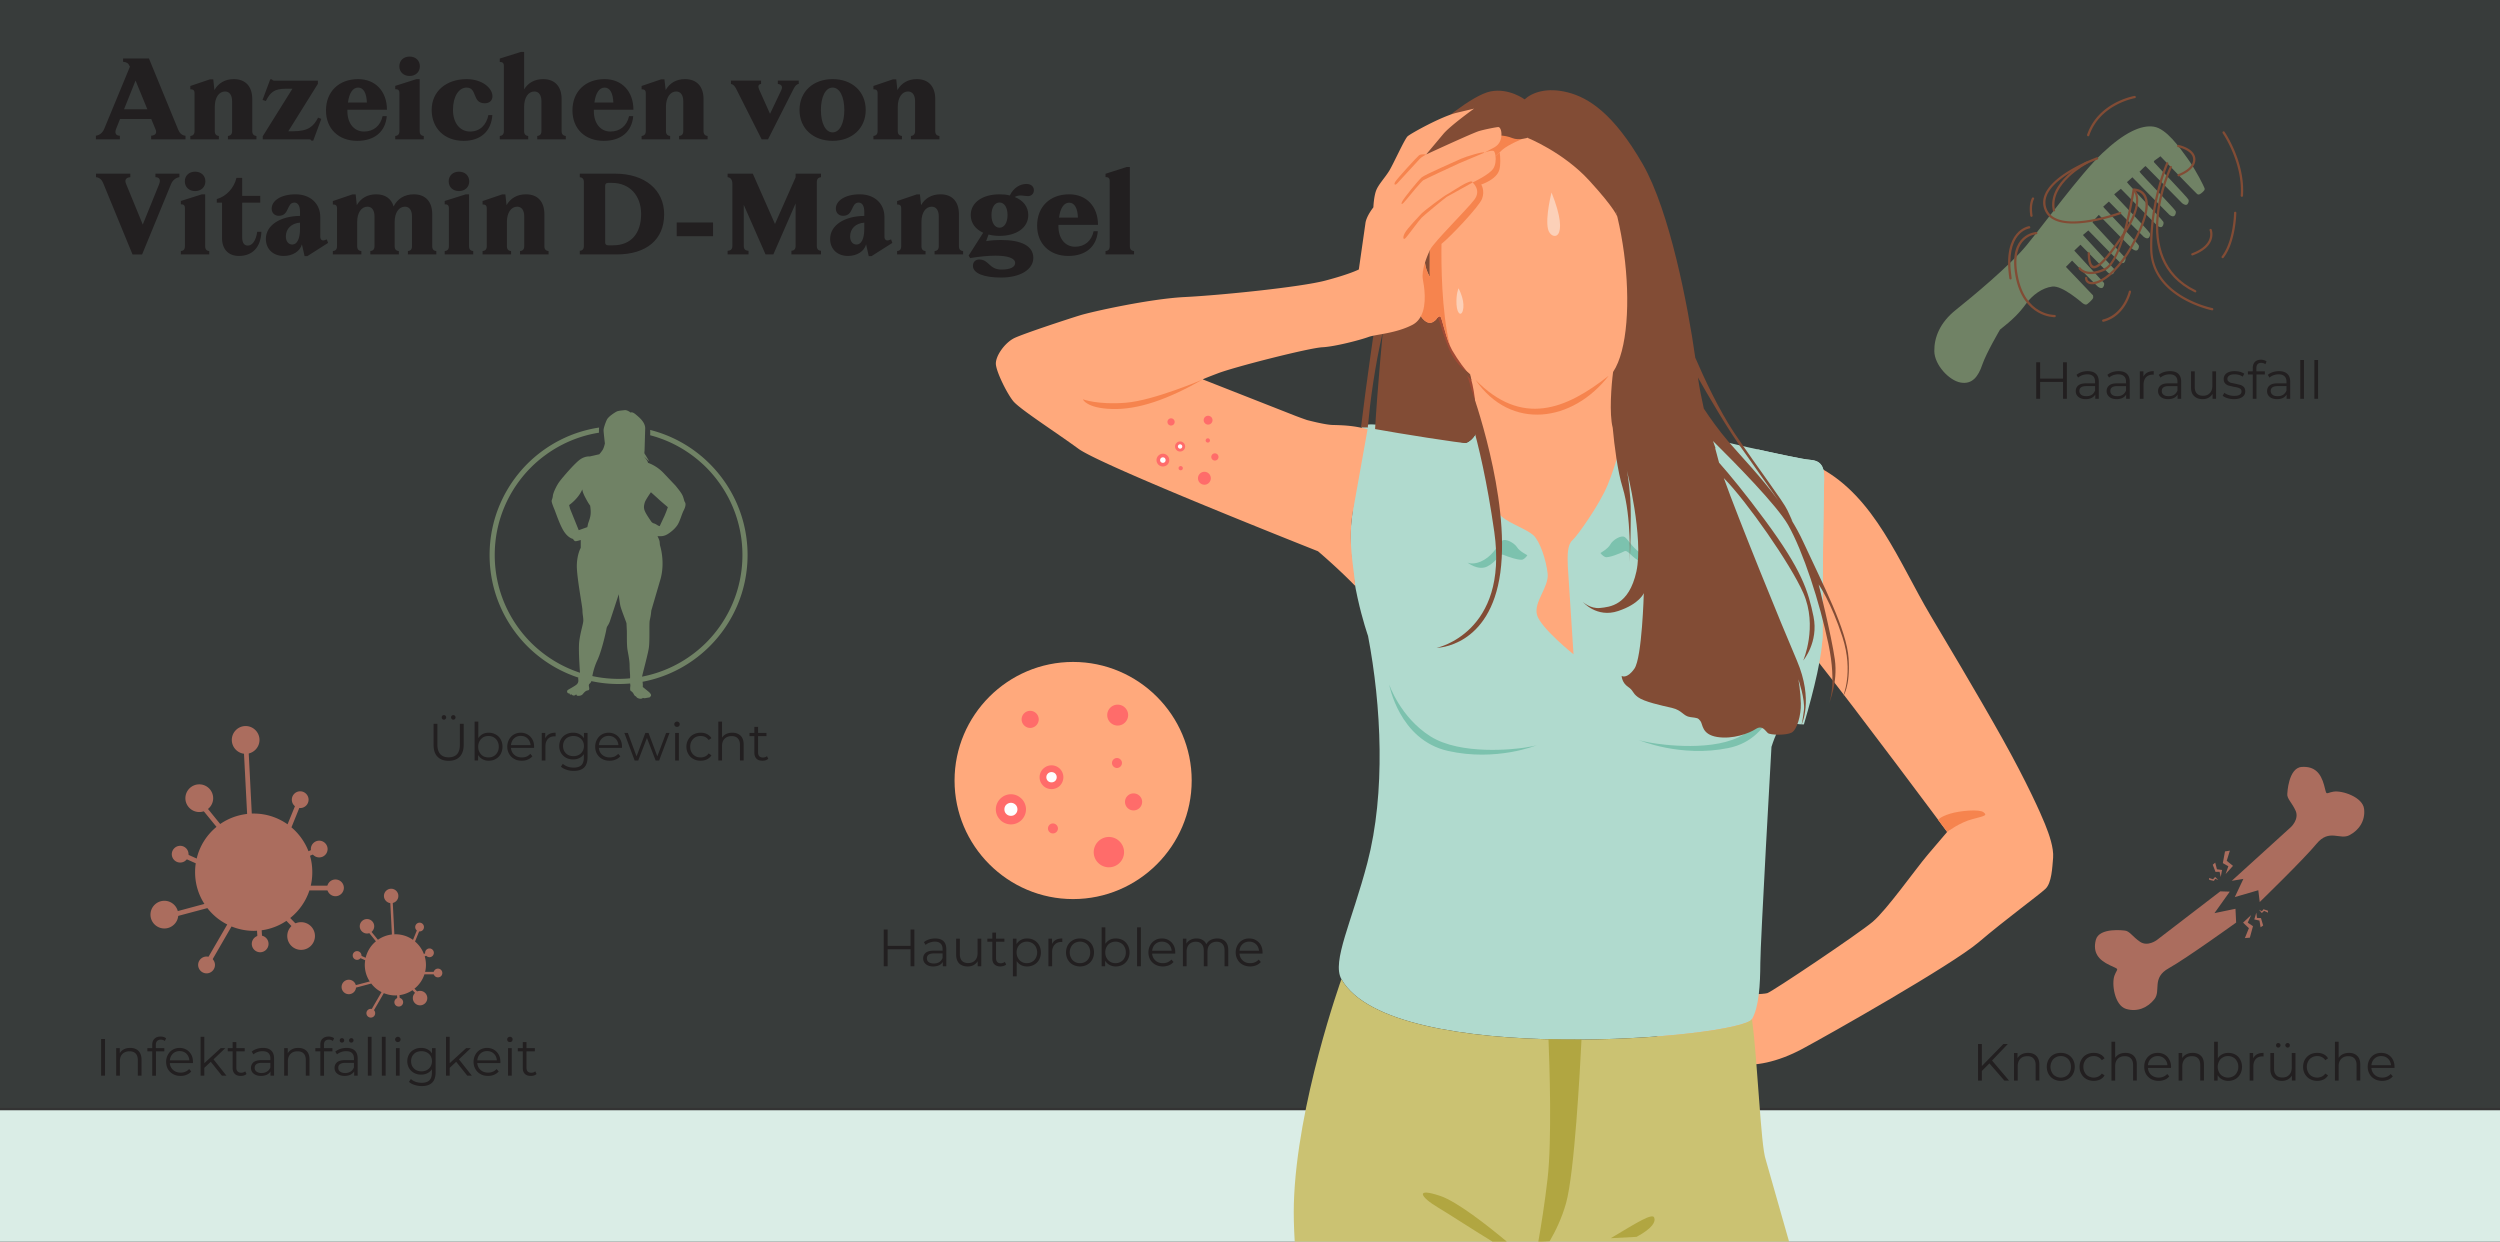 <svg xmlns="http://www.w3.org/2000/svg" xmlns:xlink="http://www.w3.org/1999/xlink" viewBox="0 0 745 370" fill-rule="evenodd" stroke-linejoin="round" stroke-miterlimit="2" xmlns:v="https://vecta.io/nano"><rect x="0" y="0" width="745" height="370" fill="#333333" stroke="none"/><style><![CDATA[.B{fill-rule:nonzero}.C{fill:#221f20}.D{fill:#ff6c6a}.E{fill:#ffa97c}.F{fill:#f6844e}.G{fill:#fefefe}.H{fill:#824c35}]]></style><clipPath id="A"><path d="M0 0h745v370H0z"/></clipPath><g clip-path="url(#A)"><path d="M0 0h745v330.165H0z" fill="#9de7d7" fill-opacity=".05"/><path d="M0 330.854h745V370H0z" fill="#daede6"/><path d="M541.021 196.18c12.217 15.392 39.231 51.732 39.231 51.732l-5.867 6.888c-3.572 4.224-12.162 16.385-16.329 19.9-4.139 3.514-30.132 20.948-31.407 21.259-1.248.34-6.691.596-10.517-.283-3.855-.85-7.171-3.544-9.41-4.819-2.239-1.304-3.685-2.636-6.434-4.819-4.65-3.685-9.638-7.994-11.849-8.703s-12.671-3.599-15.393-3.175-4.933 3.771-3.089 4.876c1.842 1.134 10.403 3.856 13.549 4.876 3.119.993 9.581 5.924 9.581 5.924s-15.902-2.267-21.742-2.749c-5.867-.482-7.851 1.502-8.39 3.061-.567 1.559.142 3.43 4.167 3.884 4.025.425 26.788 4.025 26.788 4.025s-2.58 0-4.536.368-12.585 1.956-17.037 3.856-3.684 4.62-2.494 5.697c1.191 1.049 1.389 1.276 6.605.312 5.244-.964 17.858-2.182 19.446-1.927 1.587.226-.822 2.154-3.799 3.316s-1.928.794-2.807 1.219c-3.627 1.729-6.264 3.543-6.377 4.791-.085 1.247 1.899 3.06 4.195 2.579 2.296-.453 12.614-4.62 13.776-4.762 1.162-.114 2.155.255 4.196.708 3.827.851 8.361 2.126 12.981 2.863 4.649.738 11.51-.453 19.135-4.563 7.625-4.082 44.333-24.86 52.413-31.691 8.051-6.861 18.084-14.174 19.956-15.959 1.842-1.758 2.012-6.265 2.268-9.242.225-2.976-1.163-6.945-2.411-10.035-1.247-3.118-5.414-12.471-12.699-25.483-7.285-13.039-18.226-31.294-21.43-36.709-9.382-15.817-16.554-35.291-33.024-44.05v.51c-.17 4.451-.595 32.542-.51 48.813 0 2.069-.255 4.62-.737 7.512" class="E"/><path d="M580.252 247.912s3.771-2.863 7.597-3.827c3.827-.992 4.394-1.106 3.231-2.041-1.162-.964-7.029-.482-10.006.453s-3.514 1.814-3.514 1.814l2.692 3.601z" class="F"/><g fill="#b0dace"><path d="M443.311 126.248s-2.608-.028-3.203 2.098-2.466 3.458-3.317 3.656c-.879.227-30.529-8.447-30.983-4.506l-3.089 28.006c-1.702 15.108 4.959 34.015 4.959 34.015 3.969 20.75 5.274 46.688-.197 67.579-4.593 17.546-10.688 29.481-7.738 34.695 14.966 26.533 119.139 17.462 122.342 11.906 2.097-3.6 2.466-10.26 2.495-16.753s3.317-64.374 3.317-64.374c4.393-13.862 15.278-22.082 15.221-33.591-.057-11.537.34-42.038.482-46.262.114-4.195-1.332-5.527-4.507-5.725-3.147-.171-33.081-6.973-35.66-7.909-2.608-.907-6.634-3.09-8.675-3.6s-4.704.765-4.704.765h-46.743z"/><path d="M537.562 215.88c3.146-10.743 5.584-20.947 5.556-26.9-.085-15.421.34-42.038.482-46.262.113-4.195-1.333-5.527-4.508-5.726-1.417-.085-8.134-1.474-15.391-3.09l-.624 76.649c-.085 1.814 8.419 5.301 14.485 5.329"/></g><g fill="#7cc2ae"><path d="M413.972 203.975s3.316 9.808 12.331 15.478c9.042 5.668 25.058 3.826 28.176 3.316 3.146-.511 3.487-.709 3.487-.709s-12.019 4.989-26.532 1.701c-14.514-3.316-17.462-19.786-17.462-19.786m116.588-.397s-2.324 9.751-10.8 15.193c-8.475 5.414-24.689 3.147-27.864 2.552-3.203-.596-3.544-.794-3.544-.794s12.501 5.301 26.731 2.381c14.202-2.892 15.477-19.332 15.477-19.332M476.93 164.8s2.296-1.304 2.947-2.551c.653-1.276 3.261-2.976 4.366-2.155s2.495 3.714 5.641 5.33c3.175 1.615 5.018.51 5.018.51s-2.977 2.693-5.784 1.531c-2.834-1.163-3.997-3.77-5.074-3.175-1.049.567-4.818 2.069-5.669 1.7-.879-.339-1.445-1.19-1.445-1.19"/></g><path d="M430.101 45.234c-.935-2.012-23.216 25.739-11.99 64.091l5.442 19.276 1.56-3.231 15.704 1.785s.736 2.353 1.643 5.783h.029v.057c1.445 5.385 3.316 13.379 3.6 19.276.567.765 1.077 1.388 1.559 1.785 2.182 1.9 7.37 3.685 9.326 5.471 1.928 1.786 3.77 7.313 4.224 11.395.424 4.054-4.196 8.419-3.175 12.303 1.049 3.883 10.885 11.764 10.885 11.764l-1.702-26.249c-.141-3.487-.084-6.464 1.39-7.767 1.474-1.276 7.965-10.46 10.432-16.328 2.494-5.868 7.001-21.798 7.001-21.798l2.097-.227c.879-.114 2.552.453 4.054 1.417l.368-36s-11.933-47.282-25.086-52.866c-13.125-5.556-37.361 10.063-37.361 10.063" class="E"/><path d="M455.188 41.067s10.658 4.252 18.425 12.756c7.796 8.504 8.362 10.8 8.362 10.8l-3.883-20.296c-.142-.709-10.686-18.397-22.904-3.26" class="H"/><path d="M439.71 113.21c13.891 14.116 26.958 8.787 39.686-1.248-10.687 13.834-29.141 16.555-39.686 1.248" class="F"/><path d="M399.742 291.792s-13.352 37.247-14.174 66.926c-.085 3.118 0 6.945.256 11.282H533.14l-6.945-24.406c-1.53-4.309-2.352-28.942-4.11-41.897-3.203 5.557-107.376 14.627-122.343-11.905" fill="#cbc272"/><g fill="#b1a641"><path d="M449.036 370c-5.697-4.763-14.797-11.905-19.813-13.606-7.683-2.608-6.01.311-.54 3.543 2.835 1.672 10.036 6.377 16.073 10.063h4.28zm30.984-1.021l.99-.596c6.437-3.825 11.368-6.971 11.935-5.555.51 1.19-.397 3.147-5.243 5.755l-7.683.397zm-8.732-59.187c-.453 9.213-2.098 39.714-4.592 48.699-1.247 4.479-3.146 8.391-4.904 11.396l-2.324.113h-1.049c.822-4.62 1.899-11.311 2.75-18.681 1.36-11.678.566-34.923.283-41.612 3.316.085 6.605.113 9.836.085"/></g><path d="M455.159 165.452s-2.353-1.162-3.09-2.381-3.43-2.778-4.478-1.899-2.296 3.884-5.329 5.669c-3.062 1.786-4.961.794-4.961.794s3.118 2.523 5.868 1.191 3.741-3.998 4.846-3.487 4.933 1.814 5.784 1.389c.85-.397 1.36-1.276 1.36-1.276" fill="#7cc2ae"/><path d="M453.629 41.408s-4.11 1.644-5.925 3.231c-1.786 1.616-9.807 9.1-15.477 13.125-5.641 4.054-9.638 2.495-9.638 2.495l4.309-15.988 15.42-7.143 11.311 4.28z" class="F"/><path d="M428.174 94.897s.538-.822 1.049-.567c.481.284 1.728 6.917 3.514 10.035 1.787 3.09 4.196 6.264 4.933 6.831s2.692 9.156 1.87 14.032c-.849 4.876-3.004-6.577-2.664-6.52.312.028-8.845-13.323-8.845-13.323l.143-10.488z" fill="#a14a34"/><g class="H"><path d="M507.742 121.77c1.87 2.834 4.45 6.463 7.285 9.779 3.77 4.394 9.694 10.46 14.995 17.689l-10.035-14.259c-4.733-6.321-11.65-18.312-14.003-22.479.511 3.431 1.134 6.549 1.758 9.27m-70.498-9.751c.964 2.693 2.665 8.362 2.239 13.89.313.595.624 1.218.879 1.785-.113.199-.198.397-.255.652-.595 2.126-2.466 3.459-3.316 3.657-.794.199-20.268-2.891-27.015-4.139.709-12.217 2.296-28.885 2.296-28.885-2.409 10.318-3.741 20.467-4.478 28.432-.595-.114-1.276.085-2.013-.085 1.616-13.408 3.685-27.298 5.414-39.43 4.309-30.473 8.617-42.718 12.842-46.658 4.222-3.912 14.882-12.926 20.381-14.004 5.47-1.077 10.119 2.382 10.119 2.382 2.296-2.098 6.634-3.657 12.812-2.098s13.692 6.265 22.395 21.401c8.078 14.089 13.492 42.378 15.646 57.657 2.637 6.123 6.974 15.449 11.622 22.423 7.569 11.281 14.486 20.182 15.874 23.13l1.503 3.288-.539-.793c1.39 2.267 2.694 4.592 3.771 6.973 5.839 12.699 12.925 26.049 13.465 34.668s-1.702 11.31-1.702 11.31 3.26-7.2-.113-17.66c-3.373-10.432-7.115-15.761-7.115-15.761s3.799 15.137 4.819 22.309c.992 7.172-1.786 13.209-1.786 13.209s2.494-5.243-.113-17.744c-2.637-12.53-7.512-27.525-12.02-35.491-3.316-5.839-15.902-18.595-22.365-25.001v.028c.454 1.361.737 2.07.737 2.07h-.113l1.162 4.337c3.09 3.486 7.767 9.128 13.663 17.121 11.083 14.995 12.898 21.118 14.486 28.743 1.558 7.625-3.062 13.096-3.062 13.096s4.394-10.147.028-20.097c-3.855-8.759-16.922-27.411-23.698-34.271 4.082 11.509 17.292 43.965 21.771 54.368 5.074 11.85 1.388 19.162 1.388 19.162s.312-1.105.709-4.28c.425-3.203-1.644-9.297-1.644-9.297s.652 3.628.737 7.199c.085 3.601-1.162 7.853-2.75 8.703s-6.32.765-7.086.142c-.737-.624-1.616-2.495-3.6-1.219-1.956 1.276-6.831 3.147-11.509 2.381s-4.223-3.827-4.989-4.763c-.737-.934-.822-.878-3.004-1.162-2.155-.283-2.353-2.012-5.499-2.749-3.119-.709-8.278-1.814-10.121-3.203-1.814-1.361-1.19-1.871-2.976-3.09-1.814-1.218-1.87-3.231-1.87-3.231s1.53 1.077 3.798-2.154c2.296-3.26 2.806-22.508 2.806-22.508s-1.247 3.203-7.653 5.329c-6.378 2.155-10.517-2.721-10.517-2.721s2.183 2.098 5.103 1.814c2.947-.311 8.617-.737 10.856-10.856 2.211-10.148-2.863-30.274-2.863-30.274s.624 2.834 1.049 8.446c.396 5.585-.17 19.049-.17 19.049s.538-13.549-2.098-22.195c-1.531-4.932-2.466-12.416-2.976-17.886-1.077-4.167-.397-12.756.113-16.612 8.617-12.925 3.458-58.563-10.232-69.618-4.196-3.374-8.562-4.252-15.28-.171 0 0-2.579.879-4.507.086-10.29-4.139-22.251 9.241-24.321 16.639-.624 2.296 1.077 5.726.34 8.022s-.566 7.172-.623 10.857c-.057 3.657.028 5.839.028 5.839s-1.049-1.559-1.389-3.713-.312-2.892-.312-2.892-.538.171-1.162-.878c-.624-1.077-2.75-3.232-4.054-2.212-1.275.993-.737 4.536-.368 6.832s1.871 9.751 3.77 13.294c1.927 3.544 3.515 3.544 4.451 3.005.963-.567 1.134-1.049 1.134-1.049s.283-.736 1.048 1.729 2.211 7.428 4.082 10.149c1.871 2.749 3.317 3.599 3.317 3.599l1.474 1.163.396 1.757-1.247-1.275"/><path d="M438.548 116.328s11.594 31.861 8.561 54.255c-3.004 22.366-18.992 22.479-18.992 22.479s21.487-4.423 17.178-34.583-10.092-42.52-10.092-42.52l3.345.369z"/></g><path d="M392.712 164.261c-1.19-.51-64.517-25.483-71.377-30.557-6.888-5.046-17.602-11.878-19.445-14.23-1.871-2.353-4.819-8.334-5.102-10.772-.312-2.438 2.636-6.605 5.556-7.994 2.891-1.36 16.157-5.726 19.616-6.775 3.43-1.048 20.578-4.875 31.039-5.414 10.488-.51 34.526-2.947 41.952-4.904s9.979-3.316 9.979-3.316l1.955-13.663c.227-2.183 2.382-4.847 2.382-4.847s.113-3.062.793-4.933 2.693-3.911 3.997-6.066c1.275-2.154 4.507-9.326 5.414-10.176.935-.822 10.035-5.925 14.712-7.03l5.102-1.219s-7.087 5.074-9.156 7.54l-5.13 6.123s13.946-6.463 15.846-7.001 5.016-1.135 5.64-1.163c.595-.028 1.191 1.333.851 3.203-.341 1.843-1.531 2.608-2.467 3.09s-2.551 1.361-2.551 1.361 2.438-.964 2.92-.425c.453.566.908 3.344-.227 5.13-1.134 1.814-6.179 4.167-6.179 4.167s2.721 2.24.51 5.131c-2.211 2.92-11.962 12.529-13.096 14.768-1.105 2.24-2.722 6.435-2.239 8.958.453 2.523 1.927 10.913-3.09 13.55-5.046 2.608-10.886 2.806-13.125 3.628s-9.836 2.863-13.776 3.061c-3.911.199-26.22 5.868-31.181 7.796-4.989 1.899-4.394 1.785-4.394 1.785l27.61 10.857a104.26 104.26 0 0 0 3.43 1.247c.028 0 5.3 1.418 7.681 1.474 3.629.085 6.406.227 10.375 1.276l-4.507 25.2c-1.303 8.929.397 15.732.823 21.487-5.358-5.5-11.141-10.375-11.141-10.375l-.113-.142c.056.085.085.142.113.142v.028z" class="E"/><g class="F"><path d="M358.44 113.067s-14.569 6.265-22.932 6.945-12.812-1.02-12.812-1.02.992 2.664 8.702 2.891 16.498-2.778 27.042-8.816m80.392-58.676l-7.711 4.28c-.821.567-6.746 5.471-7.483 6.208-.765.737-3.996 5.244-4.734 6.01-.737.793-1.02-.085-.255-1.475s4.053-4.79 4.875-5.697c.851-.935 7.031-5.528 7.768-5.84.736-.283 7.455-5.102 7.54-3.486m3.486-8.873l-7.37 3.09c-1.332.595-10.347 4.79-10.857 5.13s-3.912 4.366-5.045 5.811c-1.163 1.474-1.673 1.588-1.248.596s4.875-6.463 5.896-7.314c.992-.822 10.375-4.904 11.707-5.527s7.229-2.41 6.917-1.786m-17.319.51s-1.531.822-1.984 1.389l-6.691 7.285c-.538.538-1.105.397-.538-.539.567-.964 6.491-7.427 7.087-7.88.595-.482 2.126-.255 2.126-.255"/><path d="M429.194 72.957l.085-.085-.085.085zm12.217-17.972s4.563-1.445 5.386-4.365c.425-1.559.311-3.657.113-5.244l-1.247 1.134c.141 1.105.028 2.608-.653 3.713-1.133 1.814-6.178 4.167-6.178 4.167s2.72 2.239.509 5.13c-2.21 2.92-11.961 12.53-13.095 14.769-.057.114-.114.227-.17.369v2.012c-.057 3.657.028 5.84.028 5.84s-1.049-1.559-1.389-3.714l-.085-.51c-.539 1.757-.879 3.6-.623 4.961.368 1.956 1.332 7.426-.596 11.026 1.559 2.211 2.835 2.126 3.629 1.673.963-.567 1.133-1.049 1.133-1.049s0-.028.057-.057c.142-.198.567-.737.992-.51s1.389 5.188 2.806 8.532c-2.494-10.261-2.551-24.463-2.466-30.189l-.028.029c2.607-2.041 11.224-11.141 12.103-13.436.936-2.41-.226-4.281-.226-4.281"/></g><path d="M336.699 73.383V49.77h-.964l-6.293 2.013v.992c.653 0 1.248.142 1.248 1.134v19.474c0 1.077-.595 1.36-1.248 1.445v.993h8.504v-.993c-.651-.085-1.247-.368-1.247-1.445M318.614 60.4c1.615 0 2.523 1.672 2.607 4.45h-5.64c.396-2.834 1.445-4.45 3.033-4.45m1.758 13.125c-2.948 0-4.961-2.438-4.961-6.095v-.425h11.792c0-5.471-3.43-9.1-8.589-9.1-5.754 0-9.553 3.714-9.553 9.327 0 5.414 3.713 9.042 9.298 9.042 5.13 0 8.419-2.721 8.787-7.37h-1.247c-.623 2.892-2.664 4.621-5.527 4.621m-22.508-13.182c1.418 0 2.382 1.475 2.382 3.742s-.964 3.77-2.382 3.77c-1.445 0-2.409-1.502-2.409-3.77s.964-3.742 2.409-3.742m.397 11.169c-1.36 0-2.806.085-4.393.34l.709-1.956c.992.255 2.098.397 3.287.397 5.018 0 8.561-2.41 8.561-6.208 0-2.494-1.531-4.393-4.053-5.386 1.445-.822 2.75-.255 3.996-.255.908 0 1.729-.68 1.729-1.757 0-1.134-.877-1.871-2.239-1.871-1.898 0-3.855 1.162-4.931 3.43-.936-.256-1.957-.341-3.063-.341-5.045 0-8.588 2.41-8.588 6.18 0 2.381 1.417 4.224 3.713 5.273l-4.337 6.803.453.737c2.892-.454 5.443-.709 7.54-.709 3.658 0 5.868.737 5.868 2.183 0 1.247-1.502 1.956-4.053 1.956-3.742 0-3.657-2.92-6.576-3.005-1.163-.028-1.956.737-1.956 1.871 0 2.239 3.231 3.515 8.39 3.515 5.698 0 9.61-2.381 9.61-5.868 0-3.543-3.544-5.329-9.667-5.329m-12.5 1.871v-9.524c0-3.771-1.985-5.954-5.5-5.954-2.607 0-4.62 1.163-5.782 3.232l-.341-3.203h-.963l-5.84 1.984v1.021c.653 0 1.219.113 1.219 1.133v11.311c0 1.077-.566 1.36-1.219 1.445v.993h8.476v-.993c-.652-.085-1.219-.368-1.219-1.445v-7.257c0-2.721 1.219-4.535 3.062-4.535 1.303 0 2.097 1.048 2.097 2.891v8.901c0 1.077-.595 1.36-1.247 1.445v.993h8.504v-.993c-.652-.085-1.247-.368-1.247-1.445m-30.501-.51c-1.191 0-1.928-.964-1.928-2.41 0-2.324 1.673-3.94 4.224-4.11v1.786c0 2.976-.851 4.734-2.296 4.734m9.553-1.276c-.766.227-1.248-.255-1.248-1.049V64.68c0-4.053-2.976-6.775-7.342-6.775-4.45 0-7.143 1.957-7.143 4.252 0 1.276.879 2.155 2.155 2.155 3.231 0 2.267-3.94 4.649-3.94 1.048 0 1.672.992 1.672 2.721v1.247c-5.953.057-10.176 2.807-10.176 6.86 0 3.033 2.154 5.074 5.3 5.074 2.722 0 4.876-1.389 5.415-3.458l.793 3.515h.822l6.208-3.94-.368-1.049-.737.255zm-20.155-19.842h-7.568v1.077l-6.151 13.918-6.605-14.995h-7.512v1.048c.907.085 1.418.794 1.418 1.956v18.539c0 1.077-.596 1.389-1.418 1.445v1.078h6.236v-1.078c-.822-.056-1.417-.368-1.417-1.445V61.052l6.491 14.769h2.325l6.633-15.194v12.671c0 1.077-.596 1.389-1.247 1.445v1.078h8.815v-1.078c-.652-.056-1.247-.368-1.247-1.445V54.249c0-1.049.595-1.361 1.247-1.446v-1.048zm-32.173 14.541h-10.829v4.082h10.829v-4.082zm-31.294 6.803c-.539 0-.851-.312-.851-.85V55.355c0-.539.312-.851.851-.851h1.19c5.216 0 8.674 3.713 8.674 9.269 0 5.868-3.09 9.326-8.305 9.326h-1.559zm2.126-21.344h-10.545v1.048c.652.085 1.219.397 1.219 1.446v19.049c0 1.077-.567 1.389-1.219 1.445v1.078h10.998c8.872 0 14.145-4.422 14.145-11.962 0-7.257-5.726-12.104-14.598-12.104m-21.09 21.628v-9.524c0-3.771-1.985-5.954-5.5-5.954-2.607 0-4.591 1.163-5.782 3.232l-.34-3.203h-.964l-5.839 1.984v1.021c.651 0 1.247.113 1.247 1.133v11.311c0 1.077-.596 1.36-1.247 1.445v.993h8.503v-.993c-.651-.085-1.247-.368-1.247-1.445v-7.257c0-2.721 1.247-4.535 3.062-4.535 1.304 0 2.098 1.048 2.098 2.891v8.901c0 1.077-.596 1.36-1.248 1.445v.993h8.504v-.993c-.652-.085-1.247-.368-1.247-1.445m-22.451 0V57.905h-.963l-6.293 1.985v.992c.652 0 1.247.142 1.247 1.134v11.367c0 1.077-.595 1.36-1.247 1.445v.993h8.504v-.993c-.652-.085-1.248-.368-1.248-1.445m-3.004-16.441c1.785 0 3.061-1.163 3.061-2.892s-1.276-2.891-3.061-2.891-3.062 1.162-3.062 2.891 1.276 2.892 3.062 2.892m-7.966 16.441V63.83c0-3.742-2.012-5.925-5.499-5.925-2.75 0-4.904 1.333-6.009 3.629-.681-2.324-2.467-3.629-5.188-3.629-2.608 0-4.592 1.163-5.783 3.232l-.339-3.203h-.964l-5.84 1.984v1.021c.652 0 1.247.113 1.247 1.133v11.311c0 1.077-.595 1.36-1.247 1.445v.993h8.504v-.993c-.652-.085-1.247-.368-1.247-1.445v-7.257c0-2.721 1.247-4.535 3.061-4.535 1.304 0 2.098 1.048 2.098 2.891v8.901c0 1.077-.595 1.36-1.247 1.445v.993h8.504v-.993c-.652-.085-1.247-.368-1.247-1.445v-7.257c0-2.721 1.247-4.535 3.061-4.535 1.332 0 2.097 1.048 2.097 2.891v8.901c0 1.077-.567 1.36-1.218 1.445v.993h8.475v-.993c-.652-.085-1.219-.368-1.219-1.445m-41.697-.51c-1.162 0-1.928-.964-1.928-2.41 0-2.324 1.701-3.94 4.224-4.11v1.786c0 2.976-.851 4.734-2.296 4.734m9.552-1.276c-.736.227-1.218-.255-1.218-1.049V64.68c0-4.053-3.005-6.775-7.37-6.775-4.451 0-7.116 1.957-7.116 4.252 0 1.276.851 2.155 2.126 2.155 3.232 0 2.268-3.94 4.649-3.94 1.049 0 1.673.992 1.673 2.721v1.247c-5.953.057-10.177 2.807-10.177 6.86 0 3.033 2.183 5.074 5.301 5.074 2.721 0 4.876-1.389 5.442-3.458l.794 3.515h.822l6.18-3.94-.369-1.049-.737.255zm-20.012-2.523c-.369 2.608-1.446 4.11-2.806 4.11-1.106 0-1.673-.85-1.673-2.466V60.4h5.386v-2.041H72.17v-5.357h-1.7c-.738 3.061-3.034 5.527-5.869 6.321V60.4h1.559v10.517c0 3.344 1.9 5.357 5.046 5.357 4.026 0 6.52-2.608 6.69-7.2h-1.247zm-15.506 4.309V57.905h-.964l-6.292 1.985v.992c.651 0 1.218.142 1.218 1.134v11.367c0 1.077-.567 1.36-1.218 1.445v.993h8.475v-.993c-.652-.085-1.219-.368-1.219-1.445m-3.005-16.441c1.787 0 3.062-1.163 3.062-2.892s-1.275-2.891-3.062-2.891-3.061 1.162-3.061 2.891 1.276 2.892 3.061 2.892m-11.82-4.139c1.191 0 1.616.766 1.106 2.07L42.548 66.92l-5.017-12.218c-.426-1.105 0-1.785 1.304-1.899v-1.048H28.601v1.048c1.106.085 1.786.822 2.183 1.843l8.703 21.175h2.862l8.618-20.948c.482-1.191 1.445-1.928 2.494-2.07v-1.048h-7.143v1.048zm232.384-13.719v-9.553c0-3.742-1.984-5.953-5.499-5.953-2.608 0-4.592 1.191-5.782 3.26l-.341-3.203h-.964l-5.839 1.984v.992c.652 0 1.247.142 1.247 1.134v11.339c0 1.049-.595 1.36-1.247 1.445v.992h8.504v-.992c-.652-.085-1.247-.396-1.247-1.445v-7.257c0-2.721 1.247-4.564 3.061-4.564 1.304 0 2.098 1.077 2.098 2.891v8.93c0 1.049-.596 1.36-1.247 1.445v.992h8.503v-.992c-.651-.085-1.247-.396-1.247-1.445m-30.586.368c-2.097 0-3.486-2.693-3.486-6.661 0-3.997 1.389-6.69 3.486-6.69s3.487 2.693 3.487 6.69c0 3.968-1.389 6.661-3.487 6.661m0 2.523c5.783 0 9.865-3.742 9.865-9.184 0-5.528-4.082-9.213-9.865-9.213-5.754 0-9.864 3.685-9.864 9.213s4.11 9.184 9.864 9.184m-16.327-16.951c.992.085 1.587.709 1.02 1.871l-3.344 7.03-3.26-7.286c-.397-.935-.199-1.53.595-1.615v-.993h-8.986v.993c.595.085 1.077.538 1.503 1.332l7.653 15.165h1.899l7.54-14.882c.511-1.02.964-1.559 1.616-1.615v-.993h-6.236v.993zm-22.139 14.06v-9.553c0-3.742-2.012-5.953-5.527-5.953-2.608 0-4.592 1.191-5.755 3.26L198 23.635h-.964l-5.839 1.984v.992c.652 0 1.247.142 1.247 1.134v11.339c0 1.049-.595 1.36-1.247 1.445v.992h8.504v-.992c-.652-.085-1.248-.396-1.248-1.445v-7.257c0-2.721 1.248-4.564 3.062-4.564 1.304 0 2.098 1.077 2.098 2.891v8.93c0 1.049-.567 1.36-1.247 1.445v.992h8.503v-.992c-.651-.085-1.219-.396-1.219-1.445m-29.48-12.983c1.616 0 2.494 1.644 2.608 4.45h-5.641c.369-2.835 1.446-4.45 3.033-4.45m1.729 13.096c-2.948 0-4.932-2.438-4.932-6.066v-.425h11.792c0-5.471-3.43-9.128-8.589-9.128-5.754 0-9.581 3.742-9.581 9.326 0 5.442 3.714 9.071 9.326 9.071 5.131 0 8.39-2.721 8.787-7.37h-1.247c-.624 2.891-2.693 4.592-5.556 4.592m-14.541-.113v-9.581c0-3.714-1.985-5.925-5.5-5.925-2.523 0-4.507 1.106-5.669 3.061V15.471h-.964l-6.293 1.984v1.021c.652 0 1.219.141 1.219 1.134v19.474c0 1.049-.567 1.36-1.219 1.445v.992h8.476v-.992c-.652-.085-1.219-.396-1.219-1.445v-7.257c0-2.721 1.219-4.564 3.061-4.564 1.304 0 2.098 1.077 2.098 2.891v8.93c0 1.049-.595 1.36-1.247 1.445v.992h8.504v-.992c-.652-.085-1.247-.396-1.247-1.445m-29.169 2.891c5.046 0 8.22-2.891 8.532-7.682h-1.19c-.567 2.948-2.523 4.904-5.443 4.904-3.061 0-5.102-2.58-5.102-6.463 0-3.969 1.729-6.633 4.053-6.633 3.288 0 1.559 4.677 5.414 4.677 1.418 0 2.297-.822 2.297-2.098 0-2.38-2.977-5.102-7.711-5.102-6.066 0-10.403 3.657-10.403 9.156s3.799 9.241 9.553 9.241m-13.124-2.891V23.578h-.964l-6.321 2.013v.992c.68 0 1.247.141 1.247 1.133v11.368c0 1.049-.567 1.36-1.247 1.445v.992h8.503v-.992c-.651-.085-1.218-.396-1.218-1.445m-3.005-16.441c1.785 0 3.061-1.191 3.061-2.892 0-1.729-1.276-2.891-3.061-2.891s-3.062 1.162-3.062 2.891c0 1.701 1.276 2.892 3.062 2.892m-15.336 3.458c1.616 0 2.495 1.644 2.608 4.45h-5.641c.369-2.835 1.446-4.45 3.033-4.45m1.758 13.096c-2.976 0-4.961-2.438-4.961-6.066v-.425h11.792c0-5.471-3.429-9.128-8.589-9.128-5.754 0-9.581 3.742-9.581 9.326 0 5.442 3.714 9.071 9.327 9.071 5.13 0 8.39-2.721 8.787-7.37h-1.247c-.624 2.891-2.693 4.592-5.528 4.592M94.79 35.058c-1.36 2.58-2.834 4.054-7.455 4.054h-1.417l8.816-14.145v-.936H81.893c-.397 0-.68-.028-.851-.396h-.51l-2.296 6.151.992.312c1.333-2.58 2.438-3.657 6.01-3.657h1.899l-8.844 14.173v.907h13.691c.397 0 .652.029.822.397h.539l2.409-6.491-.964-.369zm-19.615 4.026v-9.553c0-3.742-1.984-5.953-5.499-5.953-2.608 0-4.621 1.191-5.783 3.26l-.34-3.203h-.964l-5.868 1.984v.992c.681 0 1.248.142 1.248 1.134v11.339c0 1.049-.567 1.36-1.248 1.445v.992h8.504v-.992c-.652-.085-1.219-.396-1.219-1.445v-7.257c0-2.721 1.219-4.564 3.062-4.564 1.304 0 2.097 1.077 2.097 2.891v8.93c0 1.049-.595 1.36-1.247 1.445v.992h8.504v-.992c-.652-.085-1.247-.396-1.247-1.445M40.394 24.003l3.514 8.561h-6.944l3.43-8.561zm3.996-6.576h-7.71v.992c.993.057 1.588.425 1.928 1.247l.113.198-7.653 18.511c-.482 1.219-1.446 1.927-2.495 2.069v1.077h7.144v-1.077c-1.191 0-1.616-.765-1.106-2.069l1.162-2.92h9.298l1.275 3.09c.482 1.106 0 1.786-1.304 1.899v1.077h10.234v-1.077c-1.077-.057-1.786-.822-2.183-1.814L44.39 17.427z" class="B C"/><path d="M596.013 98.214s-4.11 6.974-5.301 10.488-2.976 5.896-6.434 5.301c-3.43-.595-7.795-5.244-7.852-9.354s1.672-8.504 6.378-12.274c4.705-3.742 16.072-13.153 21.061-19.219 5.017-6.066 16.073-21.317 22.621-27.496s11.622-8.504 15.363-7.909 7.626 6.123 10.12 9.581 4.847 8.306 4.989 8.759c.17.482-.17.766-.68 1.248-.51.453-1.077.878-1.559.453-.511-.397-10.914-11.225-10.914-11.225s-.936.737-1.36.992c-.425.283-.738.51-.539.794.199.312 10.063 10.573 10.261 11.14.227.567-.141 1.361-.566 1.531-.398.141-.964-.199-1.333-.482-.34-.312-10.885-11.056-10.885-11.056l-.368.256-1.446 1.417.51.624c.199.311 10.063 10.573 10.262 11.14s-.142 1.36-.567 1.502c-.425.17-.992-.17-1.332-.453-.369-.312-10.914-11.055-10.914-11.055l-.085-.085-1.616 1.445.595.737c.199.283 10.035 10.545 10.262 11.112.198.567-.142 1.389-.567 1.531s-.992-.171-1.333-.482c-.339-.284-9.609-9.723-10.771-10.914l-1.984 1.644.369.454c.198.284 10.062 10.573 10.261 11.14.227.539-.142 1.361-.567 1.503-.397.141-.964-.17-1.333-.482-.311-.255-8.106-8.192-10.317-10.46l-1.701 1.53.311.397c.228.284 10.064 10.574 10.29 11.141.198.566-.17 1.36-.566 1.502-.426.142-.992-.17-1.362-.482-.283-.226-7.426-7.512-9.977-10.12-.624.709-1.928 2.098-1.815 1.985.057-.028.029.085-.028.311l9.751 10.545c.199.567-.142 1.361-.566 1.503-.426.17-.993-.17-1.332-.454-.285-.226-6.123-6.18-9.128-9.241l-1.617 1.361 9.355 10.176c.227.539-.142 1.361-.566 1.502-.398.143-.964-.169-1.333-.481-.227-.199-5.045-5.103-8.192-8.306l-1.843 1.758 8.844 9.609c.228.567-.142 1.389-.566 1.531-.398.141-.964-.17-1.332-.482-.228-.17-4.48-4.507-7.598-7.682l-1.842 1.871 8.078 8.475c.029.256.17.652-.085 1.021-.226.34-1.558 1.701-1.927 1.729-.34.028-.68-.113-.964-.312-.312-.198-6.122-5.442-9.155-5.046-3.034.369-5.954 2.552-7.853 5.16-1.898 2.636-3.939 4.705-7.71 7.653" fill="#708265"/><g class="B H"><path d="M622.12 75.481c-.028-.199.142-.34.312-.34.198 0 .339.141.368.311.056 3.062.652 4.281 1.927 3.6 1.56-.793 3.997-3.77 7.54-9.014 6.974-10.289 3.345-13.238 3.345-13.238l.199-.623c.029 0 8.646-.482 1.247 14.541-3.685 7.513-7.596 11.451-10.544 13.068-1.049.595-1.985.879-2.75.935-.851.056-1.502-.142-1.927-.567-.341-.312-.511-.766-.511-1.303 0-.2.142-.341.34-.341.171 0 .341.141.341.34 0 .34.113.624.311.822.283.284.766.425 1.389.369.681-.057 1.531-.312 2.467-.851 2.862-1.559 6.661-5.414 10.289-12.756 5.528-11.253 1.786-13.181.085-13.493.822 1.417 1.843 5.301-3.713 13.493-3.6 5.329-6.123 8.362-7.795 9.241-1.956 1.02-2.863-.425-2.92-4.195"/><path d="M635.499 56.488a.32.32 0 0 1 .369-.284c.198 0 .312.199.283.369 0 .057-3.146 21.345-8.815 24.009-5.783 2.693-7.853-.397-7.853-.397-.113-.17-.085-.368.085-.481.142-.114.369-.057.454.085 0 0 1.757 2.608 7.03.17 5.329-2.495 8.419-23.414 8.447-23.471m13.861-3.968c-.198.085-.368-.028-.453-.198-.057-.171.057-.369.226-.426 0 0 4.422-1.53 4.422-4.365 0-2.778-4.478-3.685-4.507-3.685-.169-.028-.283-.227-.254-.397.056-.17.226-.312.396-.255.028 0 5.046.992 5.046 4.337 0 3.317-4.876 4.989-4.876 4.989"/><path d="M645.534 48.551c.057-.17.255-.255.425-.17.17.056.255.255.198.425-.028.028-4.988 11.168-4.762 25.398.227 14.032 17.859 17.603 17.915 17.603.17.029.284.227.255.397-.056.199-.226.312-.396.284-.057-.028-18.198-3.685-18.426-18.284-.255-14.371 4.763-25.625 4.791-25.653m16.81-8.872c-.085-.17-.057-.369.113-.482.142-.113.34-.057.453.085.029.028 6.208 8.958 5.499 19.049 0 .199-.169.34-.339.34-.199-.028-.34-.199-.34-.368.679-9.865-5.358-18.596-5.386-18.624m-3.884 28.97c-.057-.17.028-.369.198-.425s.369.028.426.198c0 0 1.956 4.847-5.642 7.682-.169.085-.368 0-.424-.199-.085-.17.028-.368.198-.424 6.945-2.608 5.244-6.804 5.244-6.832m-24.066 18.198c.028-.17.199-.284.397-.255.17.028.284.227.255.397 0 .028-1.644 7.256-8.192 8.9a.4.4 0 0 1-.425-.254c-.028-.199.085-.369.255-.426 6.151-1.53 7.682-8.334 7.71-8.362"/><path d="M631.701 63.178c.17-.057.368.028.425.199s-.029.368-.198.453c-.057 0-19.673 7.2-22.734-1.53s15.59-15.393 15.618-15.421a.37.37 0 0 1 .454.198.37.37 0 0 1-.198.454c-.057 0-18.057 6.463-15.222 14.542s21.798 1.133 21.855 1.105m-26.164-4.167a.34.34 0 0 1 .454-.142c.17.114.227.312.142.482 0 0-.964 1.531-.426 4.876.028.17-.085.368-.283.397-.17.028-.34-.113-.397-.284-.567-3.6.51-5.329.51-5.329m30.529-30.416c.198-.028.368.085.396.284.029.17-.084.34-.283.368-.028.028-10.375 1.758-13.578 11.14-.056.17-.255.284-.425.199-.17-.057-.283-.256-.226-.426 3.345-9.779 14.088-11.565 14.116-11.565m29.679 34.838c0-.199.17-.34.368-.34.171 0 .313.141.313.34 0 .028-.115 8.617-3.799 13.379-.113.142-.34.17-.482.057s-.171-.34-.056-.482c3.543-4.563 3.656-12.954 3.656-12.954"/><path d="M606.784 69.131c.17 0 .341.142.369.34 0 .17-.142.34-.341.34 0 0-7.738.397-5.527 12.274 2.211 11.991 10.97 11.764 10.999 11.764.198 0 .34.141.34.34 0 .17-.142.34-.313.34-.027 0-9.381.227-11.707-12.302-2.324-12.643 6.152-13.096 6.18-13.096m14.882-20.948c.171-.085.397-.028.482.142s.029.368-.141.453c-.029.029-11.339 5.953-9.61 13.833.057.171-.056.369-.255.397-.17.029-.34-.085-.397-.255-1.871-8.39 9.893-14.542 9.921-14.57M604.63 67.401c.198-.028.369.113.397.284.029.198-.114.368-.284.397-.028 0-7.37.963-5.272 14.825.028.17-.113.34-.283.368-.199.028-.369-.085-.397-.283-2.211-14.514 5.839-15.591 5.839-15.591m41.981-17.744c.057-.17.283-.255.453-.17s.228.283.142.453c-.029.085-12.784 26.958 7.115 36.567.17.085.227.284.17.454-.085.17-.283.227-.453.141-20.524-9.892-7.484-37.36-7.427-37.445"/></g><path d="M319.776 267.925c19.475 0 35.348-15.874 35.348-35.32 0-19.474-15.873-35.348-35.348-35.348-19.445 0-35.319 15.874-35.319 35.348 0 19.446 15.874 35.32 35.319 35.32" class="E"/><g class="D"><path d="M333.071 216.221a3.15 3.15 0 0 0 3.117-3.118c0-1.73-1.416-3.118-3.117-3.118a3.11 3.11 0 0 0-3.118 3.118 3.13 3.13 0 0 0 3.118 3.118m-.226 12.642c.822 0 1.502-.681 1.502-1.503 0-.794-.68-1.474-1.502-1.474-.794 0-1.475.68-1.475 1.474a1.51 1.51 0 0 0 1.475 1.503"/></g><path d="M313.342 234.164a2.56 2.56 0 0 0 2.552-2.552 2.56 2.56 0 0 0-2.552-2.551c-1.389 0-2.522 1.163-2.522 2.551s1.133 2.552 2.522 2.552" class="G"/><g class="D"><path d="M314.447 230.507a1.67 1.67 0 0 0-1.105-.425c-.425 0-.794.17-1.078.425v.028c-.283.255-.453.653-.453 1.077s.17.823.453 1.106c.284.256.653.426 1.078.426a1.67 1.67 0 0 0 1.105-.426 1.56 1.56 0 0 0 .454-1.106c0-.424-.17-.822-.454-1.077v-.028zm-1.105-2.438a3.53 3.53 0 0 1 2.522 1.049 3.56 3.56 0 0 1 1.021 2.494c0 .964-.397 1.872-1.021 2.496v.028c-.651.623-1.53 1.02-2.522 1.02-.964 0-1.843-.397-2.495-1.02v-.028a3.47 3.47 0 0 1-1.048-2.496c0-.963.396-1.871 1.048-2.494.652-.652 1.531-1.049 2.495-1.049" class="B"/><path d="M330.464 258.457a4.52 4.52 0 0 0 4.506-4.508c0-2.494-2.041-4.535-4.506-4.535a4.55 4.55 0 0 0-4.536 4.535c0 2.495 2.041 4.508 4.536 4.508m-16.697-10.092a1.51 1.51 0 0 0 1.503-1.474c0-.822-.681-1.503-1.503-1.503s-1.474.681-1.474 1.503c0 .793.653 1.474 1.474 1.474m-6.775-31.436a2.58 2.58 0 0 0 2.552-2.551 2.56 2.56 0 0 0-2.552-2.551 2.56 2.56 0 0 0-2.552 2.551 2.58 2.58 0 0 0 2.552 2.551m30.813 24.577a2.56 2.56 0 0 0 2.552-2.552c0-1.388-1.162-2.522-2.552-2.522-1.417 0-2.551 1.134-2.551 2.522a2.54 2.54 0 0 0 2.551 2.552"/></g><path d="M301.267 244.397a3.22 3.22 0 0 0 3.203-3.203c0-1.785-1.445-3.232-3.203-3.232a3.23 3.23 0 0 0-3.232 3.232c0 1.758 1.446 3.203 3.232 3.203" class="G"/><g class="D"><path d="M302.627 239.805a1.93 1.93 0 0 0-1.36-.567c-.539 0-1.049.227-1.389.567-.369.34-.567.851-.567 1.389s.198 1.02.567 1.361c.34.368.85.566 1.389.566s1.019-.198 1.36-.566c.368-.341.567-.822.567-1.361s-.199-1.049-.567-1.389m-1.36-3.118a4.39 4.39 0 0 1 3.146 1.332h.027c.795.822 1.305 1.928 1.305 3.175a4.48 4.48 0 0 1-1.305 3.146h-.027v.028c-.794.794-1.928 1.304-3.146 1.304-1.248 0-2.354-.51-3.175-1.304v-.028a4.39 4.39 0 0 1-1.333-3.146c0-1.247.511-2.353 1.333-3.175s1.927-1.332 3.175-1.332" class="B"/><path d="M360.028 126.532c.709 0 1.305-.595 1.305-1.333a1.32 1.32 0 0 0-1.305-1.303c-.736 0-1.332.595-1.332 1.303a1.33 1.33 0 0 0 1.332 1.333m-.085 5.358a.63.63 0 0 0 .624-.624c0-.368-.283-.651-.624-.651a.64.64 0 0 0-.651.651c0 .341.283.624.651.624"/></g><path d="M351.667 134.129c.595 0 1.076-.482 1.076-1.077s-.481-1.077-1.076-1.077-1.078.482-1.078 1.077.482 1.077 1.078 1.077" class="G"/><g class="D"><path d="M352.12 132.598a.67.67 0 0 0-.453-.198.67.67 0 0 0-.652.652c0 .17.084.34.198.453.113.142.283.199.454.199s.34-.057.453-.199c.142-.113.198-.283.198-.453s-.056-.34-.198-.454m-.453-1.049c.424 0 .793.171 1.049.454h.027a1.47 1.47 0 0 1 .426 1.049 1.47 1.47 0 0 1-.426 1.048l-.027.029a1.48 1.48 0 0 1-1.049.425c-.426 0-.795-.17-1.049-.425v-.029c-.284-.254-.454-.623-.454-1.048s.17-.794.454-1.049c.254-.283.623-.454 1.049-.454" class="B"/><path d="M358.923 144.447c1.049 0 1.899-.879 1.899-1.928s-.85-1.927-1.899-1.927a1.93 1.93 0 0 0-1.928 1.927 1.93 1.93 0 0 0 1.928 1.928m-7.086-4.308c.368 0 .651-.255.651-.624 0-.34-.283-.624-.651-.624a.63.63 0 0 0-.624.624.61.61 0 0 0 .624.624m-2.863-13.324c.596 0 1.077-.481 1.077-1.077s-.481-1.077-1.077-1.077-1.077.482-1.077 1.077.481 1.077 1.077 1.077m13.067 10.432c.595 0 1.077-.482 1.077-1.077s-.482-1.077-1.077-1.077-1.077.482-1.077 1.077.482 1.077 1.077 1.077"/></g><path d="M346.536 138.466a1.34 1.34 0 0 0 1.36-1.36 1.36 1.36 0 0 0-1.36-1.361 1.38 1.38 0 0 0-1.361 1.361 1.36 1.36 0 0 0 1.361 1.36" class="G"/><g class="B"><path d="M347.131 136.51a.86.86 0 0 0-.595-.227.79.79 0 0 0-.567.227l-.028.028c-.142.142-.227.341-.227.567s.085.454.227.595h.028a.79.79 0 0 0 .567.227.86.86 0 0 0 .595-.227c.142-.141.227-.368.227-.595s-.085-.425-.227-.567v-.028zm-.595-1.304c.538 0 .992.227 1.361.567a1.89 1.89 0 0 1 .538 1.332 1.96 1.96 0 0 1-.538 1.361c-.369.34-.823.539-1.361.539a1.89 1.89 0 0 1-1.333-.539c-.34-.369-.567-.822-.567-1.361 0-.51.227-.992.567-1.332s.823-.567 1.333-.567" class="D"/><g class="C"><path d="M689.685 107.284h1.106v11.567h-1.106v-11.567zm-4.202 0h1.106v11.567h-1.106v-11.567zm-6.733 10.776c.632 0 1.169-.126 1.612-.41s.79-.727 1.011-1.264v-1.328h-2.591c-1.39 0-2.118.475-2.118 1.455 0 .474.189.853.569 1.137.348.284.853.41 1.517.41m.379-7.457c1.075 0 1.896.252 2.465.789.601.538.885 1.328.885 2.371v5.088h-1.075v-1.264a2.64 2.64 0 0 1-1.106 1.011c-.474.222-1.042.348-1.705.348-.917 0-1.645-.221-2.214-.664-.537-.442-.79-1.011-.79-1.738 0-.696.253-1.264.759-1.675.505-.442 1.296-.632 2.402-.632h2.623v-.506c0-.695-.221-1.264-.6-1.612-.411-.379-.98-.568-1.739-.568-.536 0-1.011.094-1.485.253-.506.189-.916.411-1.232.727l-.506-.822c.411-.348.916-.632 1.486-.822.6-.189 1.201-.284 1.832-.284m-5.277-2.465c-.475 0-.854.126-1.075.379-.253.284-.38.663-.38 1.169v.979h2.53v.917h-2.498v7.269h-1.106v-7.269h-1.453v-.917h1.453v-1.011c0-.758.222-1.359.633-1.8.441-.443 1.042-.665 1.865-.665.283 0 .6.064.884.158.284.064.537.19.727.38l-.348.821c-.348-.284-.758-.41-1.232-.41m-8.154 10.808c-.664 0-1.296-.095-1.897-.285-.631-.189-1.106-.442-1.452-.727l.505-.884c.348.284.79.505 1.295.664.538.189 1.075.252 1.644.252.728 0 1.295-.095 1.643-.347.38-.222.537-.569.537-.98 0-.317-.095-.537-.283-.727-.191-.158-.444-.284-.759-.379a6.44 6.44 0 0 0-1.201-.253l-1.613-.379c-.41-.126-.726-.348-1.041-.664-.286-.316-.412-.759-.412-1.296a2.07 2.07 0 0 1 .853-1.706c.569-.411 1.359-.632 2.403-.632.505 0 1.042.062 1.579.189.538.158.98.348 1.296.569l-.474.885c-.664-.474-1.485-.695-2.401-.695-.728 0-1.265.127-1.613.379s-.537.569-.537.98c0 .315.095.568.316.727a1.8 1.8 0 0 0 .759.442l1.232.253 1.58.379a2.58 2.58 0 0 1 1.011.632c.285.316.412.727.412 1.265a1.94 1.94 0 0 1-.885 1.706c-.601.411-1.423.632-2.497.632m-5.309-8.281v8.186h-1.044v-1.485c-.315.505-.694.885-1.201 1.169s-1.106.411-1.769.411c-1.075 0-1.896-.316-2.527-.917-.634-.568-.918-1.454-.918-2.623v-4.741h1.106v4.646c0 .854.19 1.517.632 1.96.412.443 1.043.663 1.833.663.854 0 1.549-.253 2.024-.79.505-.505.758-1.232.758-2.181v-4.298h1.106zm-14.127 7.395c.632 0 1.169-.126 1.612-.41s.789-.727 1.011-1.264v-1.328h-2.592c-1.39 0-2.085.475-2.085 1.455 0 .474.159.853.537 1.137.347.284.885.41 1.517.41m.411-7.457c1.075 0 1.896.252 2.465.789s.853 1.328.853 2.371v5.088h-1.073v-1.264a2.66 2.66 0 0 1-1.108 1.011c-.473.222-1.042.348-1.706.348-.917 0-1.643-.221-2.181-.664a2.14 2.14 0 0 1-.821-1.738c0-.696.252-1.264.757-1.675.508-.442 1.297-.632 2.403-.632h2.623v-.506c0-.695-.19-1.264-.601-1.612-.41-.379-.98-.568-1.737-.568-.506 0-1.012.094-1.486.253-.474.189-.884.411-1.233.727l-.505-.822c.41-.348.916-.632 1.485-.822a6.08 6.08 0 0 1 1.865-.284m-7.932 1.643a2.6 2.6 0 0 1 1.169-1.233c.505-.284 1.138-.41 1.897-.41v1.075l-.254-.033c-.885 0-1.549.285-2.054.791-.474.537-.727 1.295-.727 2.244v4.171h-1.106v-8.186h1.075v1.581zm-7.807 5.814c.633 0 1.17-.126 1.613-.41s.789-.727 1.011-1.264v-1.328h-2.592c-1.391 0-2.085.475-2.085 1.455 0 .474.158.853.536 1.137.348.284.885.41 1.517.41m.412-7.457c1.075 0 1.895.252 2.465.789s.852 1.328.852 2.371v5.088h-1.073v-1.264c-.254.411-.601.759-1.107 1.011-.474.222-1.042.348-1.707.348-.916 0-1.642-.221-2.181-.664a2.14 2.14 0 0 1-.82-1.738c0-.696.252-1.264.757-1.675.507-.442 1.296-.632 2.402-.632h2.624v-.506c0-.695-.191-1.264-.601-1.612-.41-.379-.98-.568-1.737-.568-.506 0-1.013.094-1.486.253-.474.189-.884.411-1.233.727l-.505-.822c.41-.348.916-.632 1.485-.822.601-.189 1.2-.284 1.865-.284m-9.607 7.457c.631 0 1.169-.126 1.611-.41s.759-.727.98-1.264v-1.328h-2.56c-1.423 0-2.117.475-2.117 1.455 0 .474.189.853.536 1.137.38.284.885.41 1.55.41m.379-7.457c1.073 0 1.895.252 2.464.789s.854 1.328.854 2.371v5.088h-1.043v-1.264a2.86 2.86 0 0 1-1.107 1.011c-.472.222-1.042.348-1.738.348-.915 0-1.643-.221-2.179-.664s-.791-1.011-.791-1.738c0-.696.252-1.264.757-1.675.507-.442 1.298-.632 2.404-.632h2.591v-.506c0-.695-.19-1.264-.57-1.612-.41-.379-.98-.568-1.737-.568a4.9 4.9 0 0 0-1.518.253c-.474.189-.885.411-1.232.727l-.474-.822c.41-.348.916-.632 1.485-.822a5.88 5.88 0 0 1 1.834-.284m-6.194-2.656v10.904h-1.139v-5.025h-6.826v5.025h-1.17v-10.904h1.17v4.868h6.826v-4.868h1.139zM372.251 280.608c-.789 0-1.452.254-1.99.76s-.82 1.168-.885 1.958h5.815c-.094-.79-.379-1.453-.917-1.958s-1.2-.76-2.023-.76m3.983 3.571h-6.858c.065.854.38 1.518.98 2.055.57.537 1.327.79 2.243.79.506 0 .98-.094 1.392-.284a3.09 3.09 0 0 0 1.106-.79l.632.725c-.348.413-.822.76-1.359.98a4.72 4.72 0 0 1-1.802.349c-.853 0-1.612-.19-2.244-.538a3.61 3.61 0 0 1-1.516-1.485c-.381-.632-.57-1.358-.57-2.148 0-.823.189-1.518.538-2.181a3.69 3.69 0 0 1 1.422-1.454c.632-.379 1.295-.537 2.053-.537s1.455.158 2.056.537c.6.347 1.074.822 1.422 1.454s.505 1.358.505 2.181v.346zm-13.494-4.518c1.01 0 1.832.284 2.402.884.6.601.884 1.454.884 2.623v4.772h-1.106v-4.676c0-.854-.19-1.486-.6-1.929-.41-.473-1.011-.696-1.739-.696-.852 0-1.549.286-2.021.791-.507.537-.728 1.264-.728 2.181v4.329h-1.106v-4.676c0-.854-.221-1.486-.633-1.929-.409-.473-.978-.696-1.738-.696-.853 0-1.516.286-2.022.791-.474.537-.727 1.264-.727 2.181v4.329H352.5v-8.216h1.044v1.485a2.68 2.68 0 0 1 1.232-1.137c.506-.284 1.106-.411 1.801-.411.664 0 1.263.127 1.77.442.506.285.885.695 1.138 1.296.284-.569.727-.98 1.295-1.296.569-.284 1.232-.442 1.96-.442m-16.497.947c-.79 0-1.455.254-1.991.76s-.823 1.168-.917 1.958h5.815c-.063-.79-.379-1.453-.884-1.958-.538-.506-1.232-.76-2.023-.76m3.982 3.571h-6.89a3.02 3.02 0 0 0 .98 2.055c.599.537 1.359.79 2.244.79.538 0 .98-.094 1.421-.284.413-.19.791-.442 1.107-.79l.631.725c-.379.413-.82.76-1.359.98a4.95 4.95 0 0 1-1.831.349c-.823 0-1.58-.19-2.213-.538-.663-.347-1.169-.853-1.549-1.485-.347-.632-.537-1.358-.537-2.148a4.55 4.55 0 0 1 .537-2.181c.348-.632.823-1.107 1.423-1.454.599-.379 1.295-.537 2.054-.537s1.454.158 2.054.537c.601.347 1.076.822 1.421 1.454s.507 1.358.507 2.181v.346zm-11.377-7.836h1.137v11.597h-1.137v-11.597zm-6.416 10.681c.57 0 1.106-.126 1.549-.411.473-.253.853-.632 1.106-1.138.284-.474.41-1.042.41-1.642 0-.634-.126-1.202-.41-1.675-.253-.506-.633-.885-1.106-1.138a3.14 3.14 0 0 0-1.549-.412c-.57 0-1.106.159-1.58.412-.442.253-.821.632-1.076 1.138-.283.473-.409 1.041-.409 1.675 0 .6.126 1.168.409 1.642.255.506.634.885 1.076 1.138.474.285 1.01.411 1.58.411m.064-7.363c.789 0 1.485.158 2.117.506a3.85 3.85 0 0 1 1.454 1.485c.346.632.536 1.358.536 2.181 0 .79-.19 1.516-.536 2.148a3.86 3.86 0 0 1-1.454 1.485 4.3 4.3 0 0 1-2.117.538 3.93 3.93 0 0 1-1.833-.443c-.538-.285-.98-.695-1.328-1.263v1.642h-1.044v-11.597h1.106v4.93c.349-.539.76-.918 1.297-1.201s1.138-.411 1.802-.411m-10.651 7.363c.6 0 1.106-.126 1.58-.411a2.68 2.68 0 0 0 1.075-1.138c.253-.474.38-1.042.38-1.642 0-.634-.127-1.202-.38-1.675a2.68 2.68 0 0 0-1.075-1.138c-.474-.253-.98-.412-1.58-.412-.57 0-1.106.159-1.58.412-.442.253-.821.632-1.076 1.138a3.55 3.55 0 0 0-.409 1.675 3.52 3.52 0 0 0 .409 1.642c.255.506.634.885 1.076 1.138.474.285 1.01.411 1.58.411m0 .98a4.51 4.51 0 0 1-2.149-.538c-.633-.347-1.106-.853-1.485-1.485-.347-.632-.537-1.358-.537-2.148a4.55 4.55 0 0 1 .537-2.181c.379-.632.852-1.107 1.485-1.454.663-.379 1.36-.537 2.149-.537s1.516.158 2.15.537c.632.347 1.137.822 1.485 1.454a4.56 4.56 0 0 1 .536 2.181c0 .79-.19 1.516-.536 2.148a3.73 3.73 0 0 1-1.485 1.485c-.634.348-1.361.538-2.15.538m-8.343-6.669a2.52 2.52 0 0 1 1.17-1.263c.505-.284 1.137-.411 1.896-.411v1.073l-.253-.031c-.886 0-1.549.285-2.022.822-.506.505-.759 1.264-.759 2.213v4.202h-1.106v-8.216h1.074v1.611zm-7.491 5.689c.57 0 1.076-.126 1.55-.411a2.58 2.58 0 0 0 1.106-1.138 3.52 3.52 0 0 0 .41-1.642 3.55 3.55 0 0 0-.41-1.675c-.254-.475-.633-.854-1.106-1.138-.474-.253-.98-.412-1.55-.412-.599 0-1.106.159-1.579.412-.443.284-.822.663-1.075 1.138-.284.473-.41 1.041-.41 1.675 0 .6.126 1.168.41 1.642.253.506.632.885 1.075 1.138.473.285.98.411 1.579.411m.064-7.363c.79 0 1.486.158 2.086.506.632.346 1.138.853 1.485 1.485s.537 1.358.537 2.181a4.45 4.45 0 0 1-.537 2.18c-.348.633-.853 1.106-1.453 1.453a4.3 4.3 0 0 1-2.118.538c-.663 0-1.263-.127-1.802-.411s-.98-.695-1.295-1.202v4.552h-1.137v-11.219h1.074v1.611c.347-.537.757-.947 1.327-1.232.536-.315 1.17-.442 1.833-.442m-6.226 7.774a2.09 2.09 0 0 1-.79.41c-.283.095-.632.159-.948.159-.759 0-1.359-.221-1.77-.633-.442-.41-.631-1.011-.631-1.769v-4.963h-1.485v-.915h1.485v-1.802h1.106v1.802h2.496v.915h-2.496v4.899c0 .506.126.886.379 1.137.221.255.567.381 1.042.381a1.67 1.67 0 0 0 .665-.126c.219-.064.379-.159.536-.286l.411.791zm-7.427-7.711v8.216h-1.074v-1.516c-.284.506-.694.885-1.201 1.169s-1.106.411-1.739.411c-1.074 0-1.927-.285-2.559-.885-.6-.601-.917-1.485-.917-2.654v-4.741h1.106v4.645c0 .854.222 1.517.632 1.96.443.442 1.044.664 1.833.664.854 0 1.549-.253 2.055-.79.506-.506.758-1.233.758-2.181v-4.298h1.106zm-14.126 7.395c.6 0 1.138-.126 1.611-.411.443-.284.76-.695.98-1.233v-1.359h-2.559c-1.423 0-2.118.507-2.118 1.455 0 .505.19.884.538 1.137.379.285.884.411 1.548.411m.379-7.458c1.075 0 1.897.253 2.465.789s.853 1.328.853 2.403v5.087h-1.042v-1.296c-.253.444-.632.76-1.106 1.011-.506.222-1.075.349-1.738.349-.918 0-1.643-.221-2.181-.664a2.14 2.14 0 0 1-.822-1.738c0-.696.252-1.233.759-1.675.506-.411 1.326-.632 2.433-.632h2.591v-.506c0-.695-.189-1.232-.599-1.611-.381-.38-.949-.57-1.707-.57-.538 0-1.044.095-1.518.286-.473.157-.884.379-1.232.694l-.506-.821a4.36 4.36 0 0 1 1.518-.822c.568-.19 1.2-.284 1.832-.284m-6.194-2.655v10.934h-1.138v-5.056h-6.826v5.056h-1.169v-10.934h1.169v4.867h6.826v-4.867h1.138z"/></g></g><g fill="#ab6d5e"><path d="M75.6 242.44c3.77 0 7.229 1.191 10.091 3.203l2.949-7.227a.7.7 0 0 1 .907-.398.7.7 0 0 1 .396.907l-3.09 7.625c2.24 1.9 3.997 4.337 5.075 7.116l2.267-1.021c.369-.142.766.028.936.368.141.369 0 .766-.369.936l-2.381 1.077c.454 1.531.68 3.175.68 4.876 0 1.389-.141 2.722-.453 4.025h7.058a.7.7 0 1 1 0 1.417h-7.455a17.58 17.58 0 0 1-5.726 8.221l4.252 4.394c.283.283.255.709 0 .992-.283.283-.737.255-1.02-.029l-4.366-4.506c-2.154 1.445-4.648 2.437-7.37 2.805l.199 3.317c.028.369-.255.709-.652.737s-.709-.283-.738-.681l-.198-3.231c-.34 0-.652.028-.992.028-2.324 0-4.563-.481-6.604-1.304l-6.463 11.198c-.199.34-.653.453-.993.255-.312-.199-.425-.624-.255-.964l6.435-11.083c-2.325-1.162-4.337-2.835-5.925-4.876l-12.444 3.316a.74.74 0 0 1-.878-.51c-.085-.369.141-.765.51-.85l11.933-3.203c-1.757-2.722-2.777-5.953-2.777-9.468 0-.879.056-1.758.198-2.637l-4.507-2.012c-.369-.17-.51-.595-.369-.935.171-.369.596-.511.936-.369l4.224 1.899c.878-3.769 3.004-7.058 5.896-9.439l-6.237-7.654c-.226-.311-.198-.737.114-.992s.737-.198.992.114l6.236 7.681c2.325-1.615 5.074-2.664 8.022-3.004l-1.106-21.317c-.028-.397.284-.708.653-.736.396-.029.737.283.765.651l1.077 21.288h.567z"/><path d="M73.191 224.64c2.296 0 4.138-1.871 4.138-4.139s-1.842-4.138-4.138-4.138c-2.268 0-4.11 1.871-4.11 4.138s1.842 4.139 4.11 4.139m16.27 16.157a2.5 2.5 0 0 0 2.495-2.494 2.52 2.52 0 0 0-2.495-2.495 2.5 2.5 0 0 0-2.494 2.495 2.48 2.48 0 0 0 2.494 2.494m10.517 26.277a2.52 2.52 0 0 0 2.495-2.495 2.5 2.5 0 0 0-2.495-2.494 2.48 2.48 0 0 0-2.494 2.494 2.5 2.5 0 0 0 2.494 2.495m-38.409 22.989c1.36 0 2.494-1.134 2.494-2.522a2.52 2.52 0 0 0-2.494-2.495c-1.389 0-2.523 1.134-2.523 2.495a2.53 2.53 0 0 0 2.523 2.522m-7.88-33.024a2.48 2.48 0 0 0 2.495-2.494 2.5 2.5 0 0 0-2.495-2.494 2.52 2.52 0 0 0-2.495 2.494 2.5 2.5 0 0 0 2.495 2.494m5.697-15.052c2.268 0 4.138-1.843 4.138-4.11 0-2.296-1.87-4.139-4.138-4.139s-4.139 1.843-4.139 4.139c0 2.267 1.871 4.11 4.139 4.11m30.331 41.075c2.296 0 4.139-1.844 4.139-4.139 0-2.267-1.843-4.111-4.139-4.111-2.268 0-4.11 1.844-4.11 4.111a4.12 4.12 0 0 0 4.11 4.139m-40.734-6.378c2.268 0 4.139-1.843 4.139-4.11 0-2.296-1.871-4.139-4.139-4.139s-4.139 1.843-4.139 4.139c0 2.267 1.871 4.11 4.139 4.11m46.148-21.175a2.5 2.5 0 0 0 2.495-2.495 2.52 2.52 0 0 0-2.495-2.494 2.5 2.5 0 0 0-2.495 2.494 2.48 2.48 0 0 0 2.495 2.495M77.528 283.77a2.5 2.5 0 0 0 2.495-2.494 2.495 2.495 0 1 0-4.99 0 2.5 2.5 0 0 0 2.495 2.494m-5.811-27.326a3.71 3.71 0 0 0 3.713-3.714c0-2.041-1.672-3.713-3.713-3.713s-3.713 1.672-3.713 3.713a3.71 3.71 0 0 0 3.713 3.714m10.856 6.69a2.62 2.62 0 0 0 2.608-2.607 2.6 2.6 0 0 0-2.608-2.609c-1.417 0-2.579 1.162-2.579 2.609 0 1.417 1.162 2.607 2.579 2.607m-9.496 6.293a3.175 3.175 0 1 0 0-6.35 3.175 3.175 0 1 0 0 6.35m44.731 8.985c1.984 0 3.798.624 5.272 1.673l1.531-3.771c.085-.198.283-.283.482-.198s.283.283.198.483l-1.615 3.967c1.162.992 2.097 2.269 2.636 3.714l1.19-.539c.199-.085.426 0 .482.199.085.17 0 .397-.17.482l-1.247.567a9.23 9.23 0 0 1 .368 2.551c0 .709-.085 1.417-.254 2.069h3.685c.198 0 .368.17.368.368 0 .228-.17.37-.368.37h-3.884c-.567 1.728-1.616 3.203-2.976 4.28l2.211 2.296a.37.37 0 0 1-.029.538c-.141.142-.368.114-.51-.028l-2.267-2.353a9.14 9.14 0 0 1-3.856 1.475l.114 1.728c.028.198-.142.369-.34.369-.199.029-.369-.142-.397-.341l-.114-1.7c-.17.029-.34.029-.51.029-1.19 0-2.353-.256-3.43-.681l-3.373 5.839c-.114.171-.341.227-.51.142-.17-.113-.227-.341-.142-.51l3.345-5.783c-1.191-.595-2.24-1.474-3.062-2.551l-6.491 1.729c-.198.057-.397-.057-.454-.255s.057-.397.256-.454l6.236-1.643c-.936-1.418-1.474-3.119-1.474-4.933 0-.482.057-.936.113-1.389l-2.352-1.049c-.171-.085-.256-.312-.171-.482.085-.198.284-.283.482-.198l2.183.992c.482-1.956 1.559-3.685 3.061-4.904l-3.231-3.996c-.113-.171-.085-.398.056-.54.17-.113.397-.084.511.057l3.26 4.026c1.218-.851 2.636-1.389 4.166-1.588l-.566-11.083c0-.227.141-.397.34-.397.226 0 .396.142.396.34l.567 11.111c.114 0 .199-.028.284-.028"/><path d="M116.561 269.144c1.19 0 2.154-.964 2.154-2.154s-.964-2.155-2.154-2.155c-1.163 0-2.154.963-2.154 2.155s.991 2.154 2.154 2.154"/><use xlink:href="#C"/><path d="M130.507 291.254a1.28 1.28 0 0 0 1.304-1.305 1.3 1.3 0 0 0-1.304-1.303 1.32 1.32 0 0 0-1.304 1.303 1.3 1.3 0 0 0 1.304 1.305m-20.012 11.99a1.3 1.3 0 0 0 1.304-1.304 1.28 1.28 0 0 0-1.304-1.304 1.3 1.3 0 0 0-1.304 1.304 1.32 1.32 0 0 0 1.304 1.304m-4.082-17.206a1.32 1.32 0 0 0 1.304-1.305 1.32 1.32 0 0 0-1.304-1.303 1.304 1.304 0 1 0 0 2.608m2.948-7.852c1.19 0 2.154-.964 2.154-2.155s-.964-2.155-2.154-2.155c-1.162 0-2.154.964-2.154 2.155s.992 2.154 2.154 2.154m15.817 21.402c1.19 0 2.154-.963 2.154-2.154s-.964-2.155-2.154-2.155-2.154.964-2.154 2.155.964 2.154 2.154 2.154m-21.231-3.317c1.19 0 2.154-.964 2.154-2.154s-.964-2.155-2.154-2.155-2.154.964-2.154 2.155.963 2.154 2.154 2.154m24.037-11.026a1.304 1.304 0 1 0 0-2.608 1.32 1.32 0 0 0-1.304 1.304 1.32 1.32 0 0 0 1.304 1.304m-9.155 14.712a1.3 1.3 0 0 0 1.304-1.304 1.32 1.32 0 0 0-1.304-1.304 1.32 1.32 0 0 0-1.304 1.304 1.3 1.3 0 0 0 1.304 1.304m-3.034-14.23a1.93 1.93 0 0 0 1.928-1.928c0-1.077-.851-1.955-1.928-1.955s-1.927.878-1.927 1.955a1.93 1.93 0 0 0 1.927 1.928m5.67 3.487a1.38 1.38 0 0 0 1.36-1.361 1.36 1.36 0 0 0-1.36-1.361c-.766 0-1.361.596-1.361 1.361a1.36 1.36 0 0 0 1.361 1.361m-4.961 3.288c.907 0 1.673-.766 1.673-1.673s-.766-1.643-1.673-1.643-1.672.736-1.672 1.643.765 1.673 1.672 1.673"/></g><path d="M159.895 320.051c-.19.189-.443.315-.758.441a3.23 3.23 0 0 1-.949.128c-.789 0-1.39-.19-1.801-.633-.411-.41-.6-.98-.6-1.737v-4.962h-1.485v-.948h1.485v-1.802h1.106v1.802h2.496v.948h-2.496v4.897c0 .475.126.854.347 1.106.253.255.601.381 1.075.381a2.41 2.41 0 0 0 .663-.095c.19-.095.38-.19.538-.317l.379.791zm-7.933-9.513c-.253 0-.442-.063-.599-.22a.76.76 0 0 1-.222-.57.69.69 0 0 1 .222-.537c.157-.158.346-.252.599-.252.221 0 .411.094.57.22.157.159.221.348.221.537 0 .254-.064.443-.221.602s-.349.22-.57.22m-.568 1.802h1.106v8.217h-1.106v-8.217zm-6.258.884c-.789 0-1.454.253-1.99.759s-.823 1.169-.918 1.992h5.847c-.095-.823-.379-1.486-.915-1.992s-1.201-.759-2.024-.759m3.982 3.571h-6.89c.064.854.412 1.55.98 2.055.601.537 1.359.79 2.276.79.506 0 .98-.094 1.39-.285.443-.158.791-.443 1.106-.789l.632.725c-.379.444-.82.76-1.358.98-.569.254-1.169.349-1.801.349-.854 0-1.612-.159-2.245-.538a3.62 3.62 0 0 1-1.517-1.485c-.378-.632-.569-1.358-.569-2.149a4.34 4.34 0 0 1 .538-2.149 3.78 3.78 0 0 1 1.422-1.485 4.15 4.15 0 0 1 2.054-.539c.758 0 1.454.191 2.055.539s1.073.853 1.421 1.454c.348.632.506 1.358.506 2.18v.347zm-13.178-.379l-1.928 1.802v2.339h-1.106v-11.598h1.106v7.867l4.898-4.486h1.391l-3.54 3.349 3.855 4.868h-1.358l-3.318-4.141zm-10.335 2.844c.601 0 1.139-.126 1.613-.379s.852-.631 1.106-1.075c.253-.473.41-.98.41-1.579 0-.569-.157-1.075-.41-1.548-.254-.444-.633-.79-1.106-1.043s-1.012-.381-1.613-.381-1.137.128-1.612.349c-.472.252-.82.631-1.106 1.075-.252.473-.379.979-.379 1.548a3.25 3.25 0 0 0 .379 1.579c.286.444.634.823 1.106 1.075s1.013.379 1.612.379m4.204-6.92v7.206c0 1.39-.347 2.432-1.043 3.096-.664.664-1.707 1.011-3.066 1.011a7.15 7.15 0 0 1-2.179-.347c-.665-.221-1.234-.506-1.645-.916l.57-.854c.379.38.853.632 1.421.854a5.68 5.68 0 0 0 1.802.284c1.042 0 1.802-.253 2.275-.727.505-.475.759-1.232.759-2.244v-1.074a3.34 3.34 0 0 1-1.359 1.201c-.569.284-1.17.41-1.865.41-.758 0-1.453-.158-2.086-.505s-1.138-.823-1.485-1.422-.537-1.296-.537-2.086a4.07 4.07 0 0 1 .537-2.054 3.5 3.5 0 0 1 1.485-1.391c.6-.347 1.328-.507 2.086-.507.695 0 1.327.129 1.897.413s1.011.695 1.358 1.232v-1.58h1.075zm-11.251-1.802a.76.76 0 0 1-.568-.22.79.79 0 0 1-.253-.57c0-.221.094-.379.253-.537s.347-.252.568-.252.412.094.569.22c.158.159.253.348.253.537a.81.81 0 0 1-.253.602c-.157.157-.347.22-.569.22m-.568 1.802h1.106v8.217h-1.106v-8.217zm-4.204-3.381h1.139v11.598h-1.139v-11.598zm-4.171 0h1.106v11.598h-1.106v-11.598zm-4.93 1.737a.64.64 0 0 1-.474-.19c-.127-.126-.19-.283-.19-.473a.64.64 0 0 1 .19-.475c.157-.126.284-.189.474-.189a.64.64 0 0 1 .663.664c0 .19-.063.347-.19.473a.64.64 0 0 1-.473.19m-2.782 0a.64.64 0 0 1-.663-.663c0-.19.063-.349.189-.475s.284-.189.474-.189.348.063.475.189.189.285.189.475a.64.64 0 0 1-.189.473c-.127.127-.286.19-.475.19m.98 9.07c.632 0 1.138-.157 1.612-.442.443-.285.758-.695.979-1.233v-1.359h-2.559c-1.422 0-2.118.507-2.118 1.486 0 .474.189.853.537 1.106.379.285.885.442 1.549.442m.379-7.491c1.075 0 1.896.255 2.465.791s.854 1.328.854 2.403v5.088h-1.044v-1.297c-.252.443-.632.759-1.106 1.011-.473.221-1.074.349-1.738.349-.916 0-1.643-.221-2.18-.664-.538-.41-.822-1.011-.822-1.706s.253-1.264.758-1.707c.506-.411 1.328-.632 2.434-.632h2.591v-.506c0-.695-.189-1.232-.6-1.611-.379-.38-.949-.539-1.707-.539-.537 0-1.042.064-1.517.255-.473.157-.884.41-1.232.694l-.505-.821c.441-.348.916-.633 1.516-.822.569-.19 1.201-.286 1.833-.286m-5.278-2.465c-.474 0-.853.16-1.106.413-.221.252-.347.631-.347 1.137v.98h2.528v.948h-2.496v7.269h-1.106v-7.269H93.97v-.948h1.487v-1.011c0-.759.189-1.359.632-1.771.442-.442 1.042-.663 1.833-.663a2.92 2.92 0 0 1 .916.126c.284.095.537.222.727.379l-.38.823a1.9 1.9 0 0 0-1.201-.413m-9.101 2.465c1.011 0 1.833.286 2.465.886.6.601.885 1.486.885 2.623v4.773h-1.107v-4.646c0-.854-.189-1.517-.632-1.96-.41-.441-1.042-.663-1.833-.663-.885 0-1.579.253-2.086.79-.505.505-.789 1.232-.789 2.149v4.33H84.68v-8.217h1.075v1.516c.315-.506.726-.885 1.263-1.168s1.138-.413 1.865-.413m-10.935 7.491c.631 0 1.169-.157 1.611-.442.475-.285.791-.695 1.013-1.233v-1.359H77.98c-1.391 0-2.086.507-2.086 1.486 0 .474.189.853.537 1.106.379.285.885.442 1.517.442m.411-7.491c1.074 0 1.896.255 2.465.791s.854 1.328.854 2.403v5.088h-1.075v-1.297c-.222.443-.601.759-1.075 1.011-.506.221-1.075.349-1.738.349-.916 0-1.643-.221-2.181-.664-.537-.41-.821-1.011-.821-1.706s.253-1.264.758-1.707c.506-.411 1.328-.632 2.402-.632h2.624v-.506c0-.695-.191-1.232-.601-1.611-.379-.38-.98-.539-1.738-.539-.506 0-1.012.064-1.486.255-.473.157-.885.41-1.232.694l-.507-.821c.412-.348.918-.633 1.518-.822.568-.19 1.169-.286 1.833-.286m-4.898 7.776c-.191.189-.443.315-.759.441-.316.096-.632.128-.979.128-.759 0-1.36-.19-1.771-.633-.41-.41-.632-.98-.632-1.737v-4.962h-1.454v-.948h1.454v-1.802h1.106v1.802h2.498v.948h-2.498v4.897c0 .475.127.854.379 1.106s.601.381 1.044.381c.252 0 .474-.032.663-.095.222-.095.412-.19.569-.317l.38.791zm-10.651-3.635l-1.928 1.802v2.339h-1.105v-11.598h1.105v7.867l4.898-4.486h1.36l-3.508 3.349 3.855 4.868h-1.359l-3.318-4.141zm-9.291-3.192c-.791 0-1.454.253-1.991.759s-.822 1.169-.917 1.992h5.816c-.064-.823-.38-1.486-.886-1.992-.537-.506-1.233-.759-2.022-.759m3.982 3.571h-6.89c.064.854.412 1.55.98 2.055.601.537 1.359.79 2.243.79.538 0 .98-.094 1.423-.285.411-.158.79-.443 1.106-.789l.632.725c-.379.444-.822.76-1.39.98-.537.254-1.137.349-1.802.349-.821 0-1.58-.159-2.212-.538-.663-.347-1.169-.853-1.548-1.485-.348-.632-.538-1.358-.538-2.149a4.33 4.33 0 0 1 .538-2.149c.348-.632.821-1.138 1.421-1.485s1.297-.539 2.055-.539 1.454.191 2.054.539 1.074.853 1.422 1.454c.348.632.506 1.358.506 2.18v.347zm-9.608-6.985c-.474 0-.821.16-1.073.413s-.381.631-.381 1.137v.98h2.529v.948h-2.496v7.269h-1.107v-7.269h-1.453v-.948h1.453v-1.011c0-.759.221-1.359.664-1.771.41-.442 1.043-.663 1.833-.663.315 0 .6.031.885.126.316.095.538.222.758.379l-.379.823c-.316-.253-.727-.413-1.233-.413m-9.102 2.465c1.044 0 1.865.286 2.465.886s.918 1.486.918 2.623v4.773h-1.107v-4.646c0-.854-.221-1.517-.631-1.96-.443-.441-1.044-.663-1.833-.663-.885 0-1.581.253-2.118.79-.506.505-.759 1.232-.759 2.149v4.33H34.62v-8.217h1.075v1.516c.284-.506.695-.885 1.232-1.168s1.17-.413 1.864-.413m-8.659-2.653h1.169v10.936h-1.169v-10.936z" class="B C"/><g fill="#fcd0b8"><path d="M462.359 57.367s-1.899 7.342-1.049 10.914 6.945 3.798 1.049-10.914m-27.722 28.545s-.766 1.672-.596 4.847c.199 3.203 1.758 3.685 2.041.964.284-2.693-1.445-5.811-1.445-5.811"/></g><g fill="#708265"><path d="M193.748 128.12c6.832 1.729 12.926 5.272 17.745 10.091 6.973 6.973 11.282 16.583 11.282 27.184s-4.309 20.212-11.282 27.185c-6.945 6.945-16.554 11.253-27.156 11.253s-20.211-4.308-27.184-11.253c-6.945-6.973-11.254-16.583-11.254-27.185s4.309-20.211 11.254-27.184c5.669-5.641 13.068-9.552 21.373-10.799-.028.453-.056 1.02-.028 1.53-7.852 1.247-14.882 4.989-20.268 10.346-6.661 6.69-10.8 15.903-10.8 26.107s4.139 19.418 10.8 26.107c6.69 6.662 15.902 10.801 26.107 10.801 10.177 0 19.417-4.139 26.107-10.801 6.661-6.689 10.8-15.902 10.8-26.107s-4.139-19.417-10.8-26.107c-4.564-4.535-10.29-7.908-16.696-9.581a14.99 14.99 0 0 0 0-1.587" class="B"/><path d="M173.537 145.808s-.057.709.907 2.495c.936 1.814 1.418 2.353 1.418 2.353s.283 1.615.113 2.806c-.142 1.19-.737 2.409-.794 2.891-.085.51-.17.737-.17.737l-2.551.907-2.58-6.378-.283-1.105s2.75-1.871 3.94-4.706m20.438.879l1.956 1.757c.85.822 3.089 2.693 3.089 2.693s-.736 2.154-1.332 3.289l-1.105 2.381s-.425-.114-.822-.397a3.65 3.65 0 0 0-1.021-.482c-.141 0-.567-.369-.567-.369s-1.559-2.182-1.984-3.203c-.453-1.02-.283-1.757-.057-2.579s1.843-3.09 1.843-3.09m-6.038-23.726s.397-.397 1.474.51c1.049.879 2.807 2.268 2.863 4.11l-.198 6.747c-.142.992.056.85.397 1.474l.963 1.587c.029.142-.538-.396-.765-.623s-.737-.652-.737-.652.68.765.936 1.19c.226.425.226.624.226.624s2.381.709 4.536 2.92l3.685 3.883c.737.935 1.842 2.211 2.211 3.231s.311 1.276.623 1.758c.284.482.114 1.389-.425 2.409s-1.134 3.346-1.927 4.451c-.766 1.105-1.985 2.069-2.779 2.551-.765.482-1.502.652-2.041.652h-1.048s.595 1.106.652 1.757c.028.652.113 1.049.113 1.049s1.559 4.706.17 9.865l-2.778 9.496c-.141 1.502-.226 1.786-.453 2.863-.255 1.049.085 6.463-.34 8.617-.397 2.183-1.701 6.945-1.928 8.051-.198 1.105.142 1.389.17 2.182.057.766 0 1.049 0 1.049l1.843 1.502c.482.454.68.794.623 1.049s-.028.113-.198.313c-.142.226-.17.254-.596.311l-.963.17c-.34.057-.652-.085-.652-.085s-.227.255-.709.255-1.049-.227-1.219-.51-.453-.227-.68-.624-.283-.566-.595-.879-.567-.255-.596-.736.029-.879.057-1.107-.227-1.36-.113-2.182-.114-2.296-.114-3.798c0-1.531-.368-3.203-.623-4.678s-.171-4.336-.199-5.669l-.113-2.296c-.057-.368-1.531-3.968-1.814-5.187-.284-1.247-.482-3.487-.482-3.487l-2.693 8.192c-.596 1.475-.822 1.162-.992 2.211-.171 1.021-1.418 6.577-2.75 9.383-1.304 2.835-1.53 5.244-1.701 6.01-.17.793-.793.822-.793 1.36s.425 1.418-.284 1.503c-.68.085-1.105.623-1.559 1.162-.425.51-1.36.51-1.616.425-.226-.114-.311-.425-.311-.425s-.341.453-.823.368-.538-.368-.538-.368-.283.226-.51.028 0-.311-.255-.311-.256.085-.369-.085c-.113-.143-.198-.199-.198-.369 0-.142-.057-.284.17-.51.226-.199 2.381-1.305 2.778-1.786.425-.482.397-.936.397-1.191s-.17-.567.113-.935.369-.624.397-.794-.595-7.257-.227-9.949c.368-2.721 1.134-4.961 1.191-5.982.028-1.02-.256-1.955-.256-3.118 0-1.134-1.785-10.261-1.672-13.578.113-3.288 1.162-5.046 1.162-5.046v-2.352s-1.105.369-1.559.369c-.425-.029-.737-.681-.737-.681s-1.332-.198-2.636-2.126-2.551-5.868-3.005-6.888c-.425-1.021-.765-1.984-.737-2.353.057-.368.312-.737.369-1.531.085-.765 1.02-2.976 2.126-4.393 1.105-1.446 4.62-5.5 6.094-6.464 1.474-.991 2.778-.821 2.778-.821s.681-.17 1.247-.284c.567-.142 1.588-.368 1.588-.368s.708-.794 1.049-1.389c.368-.624.623-1.843.623-1.843s-.397-3.316-.397-3.94c0-.595.511-2.126.964-3.09.454-.992 2.409-2.211 2.977-2.494.538-.255 1.729-.312 2.324-.397s1.417.397 1.814.737"/></g><path d="M228.942 226.123c-.22.19-.473.316-.789.442-.285.095-.601.127-.949.127-.758 0-1.359-.189-1.769-.6-.411-.442-.632-1.012-.632-1.77v-4.961h-1.454v-.949h1.454v-1.801h1.106v1.801h2.496v.949h-2.496v4.897c0 .475.126.854.379 1.106.221.253.601.38 1.042.38a2.42 2.42 0 0 0 .665-.094c.22-.096.41-.191.568-.317l.379.79zm-10.713-7.775c1.043 0 1.865.318 2.465.885.6.601.917 1.486.917 2.624v4.772h-1.106v-4.646c0-.853-.222-1.516-.665-1.959-.41-.443-1.011-.663-1.8-.663-.885 0-1.581.252-2.118.79-.505.505-.759 1.232-.759 2.181v4.297h-1.106v-11.598h1.106v4.803c.285-.473.696-.821 1.234-1.106.537-.253 1.137-.38 1.832-.38m-9.449 8.344c-.79 0-1.518-.158-2.181-.537-.632-.347-1.138-.822-1.485-1.485-.379-.632-.569-1.358-.569-2.149s.19-1.517.569-2.149c.347-.632.853-1.139 1.485-1.485.663-.349 1.391-.539 2.181-.539.727 0 1.359.127 1.896.413.569.283 1.011.694 1.327 1.2l-.822.568a2.89 2.89 0 0 0-1.042-.916c-.411-.19-.853-.285-1.359-.285-.601 0-1.106.127-1.58.379-.475.286-.854.665-1.107 1.139-.285.506-.411 1.042-.411 1.675s.126 1.201.411 1.675c.253.474.632.853 1.107 1.137.474.253.979.38 1.58.38.506 0 .948-.096 1.359-.285s.758-.505 1.042-.916l.822.568c-.316.537-.758.918-1.327 1.202s-1.201.41-1.896.41m-7.016-10.081c-.252 0-.443-.063-.601-.22s-.221-.349-.221-.57.063-.379.221-.538.349-.252.601-.252c.22 0 .411.095.568.252.159.128.222.317.222.538s-.063.411-.222.57-.348.22-.568.22m-.569 1.801h1.106v8.217h-1.106v-8.217zm-1.676 0l-3.096 8.217h-1.043l-2.591-6.731-2.592 6.731h-1.074l-3.066-8.217h1.042l2.593 6.985 2.622-6.985h.949l2.623 6.985 2.623-6.985h1.01zm-18.14.885c-.789 0-1.453.253-1.99.759s-.853 1.169-.917 1.99h5.815c-.063-.821-.379-1.485-.916-1.99s-1.202-.759-1.992-.759m3.951 3.571h-6.858c.064.854.38 1.549.979 2.055.601.536 1.361.79 2.245.79a4.19 4.19 0 0 0 1.421-.254 3.5 3.5 0 0 0 1.107-.821l.632.726c-.379.444-.821.759-1.391.98-.536.253-1.137.348-1.801.348-.821 0-1.581-.158-2.244-.537-.632-.347-1.137-.853-1.516-1.485-.348-.632-.538-1.358-.538-2.149a4.42 4.42 0 0 1 .538-2.149c.347-.632.822-1.139 1.421-1.485s1.296-.539 2.054-.539a4.05 4.05 0 0 1 2.055.539c.601.346 1.074.853 1.422 1.485.316.601.505 1.326.505 2.149l-.031.347zm-14.442 2.465c.6 0 1.137-.126 1.611-.379s.854-.632 1.106-1.075c.285-.474.411-.98.411-1.547 0-.601-.126-1.107-.411-1.581-.252-.443-.632-.79-1.106-1.044s-1.011-.379-1.611-.379-1.138.127-1.612.379c-.474.222-.822.601-1.106 1.044-.253.474-.379.98-.379 1.581 0 .567.126 1.073.379 1.547.284.443.632.823 1.106 1.075s1.011.379 1.612.379m4.203-6.921v7.205c0 1.392-.348 2.434-1.011 3.097-.696.665-1.707 1.012-3.097 1.012-.758 0-1.487-.095-2.15-.347-.696-.222-1.233-.506-1.674-.916l.568-.854c.379.379.885.632 1.454.854a5.34 5.34 0 0 0 1.769.284c1.044 0 1.802-.253 2.308-.727.474-.475.727-1.233.727-2.244v-1.043c-.348.505-.79.917-1.359 1.17-.537.284-1.17.41-1.833.41-.79 0-1.486-.158-2.118-.505s-1.106-.823-1.485-1.424c-.348-.6-.538-1.295-.538-2.052 0-.791.19-1.486.538-2.086.379-.602.853-1.075 1.485-1.392.632-.347 1.328-.506 2.118-.506.695 0 1.327.127 1.864.413.569.283 1.011.694 1.359 1.232v-1.581h1.075zm-12.61 1.612c.285-.569.664-.98 1.169-1.263s1.17-.413 1.929-.413v1.075h-.286c-.853 0-1.516.253-2.022.79-.474.538-.727 1.265-.727 2.214v4.202h-1.106v-8.217h1.043v1.612zm-7.301-.727c-.789 0-1.452.253-1.99.759s-.823 1.169-.917 1.99h5.847c-.095-.821-.38-1.485-.916-1.99s-1.201-.759-2.024-.759m3.983 3.571h-6.89c.063.854.411 1.549.98 2.055.6.536 1.359.79 2.275.79a3.88 3.88 0 0 0 1.39-.254c.443-.19.791-.474 1.107-.821l.633.726c-.381.444-.822.759-1.36.98-.568.253-1.169.348-1.801.348-.854 0-1.612-.158-2.244-.537-.664-.347-1.169-.853-1.517-1.485-.379-.632-.569-1.358-.569-2.149a4.43 4.43 0 0 1 .537-2.149c.348-.632.822-1.139 1.423-1.485.632-.349 1.295-.539 2.053-.539a4.05 4.05 0 0 1 2.055.539c.601.346 1.075.853 1.423 1.485.347.601.505 1.326.505 2.149v.347zm-13.59 2.845c.569 0 1.106-.127 1.549-.38.474-.284.853-.663 1.106-1.137.284-.506.411-1.044.411-1.675s-.127-1.169-.411-1.675c-.253-.474-.632-.853-1.106-1.139-.443-.252-.98-.379-1.549-.379s-1.106.127-1.58.379c-.442.286-.821.665-1.074 1.139-.285.506-.411 1.042-.411 1.675s.126 1.169.411 1.675c.253.474.632.853 1.074 1.137.474.253 1.012.38 1.58.38m.064-7.365c.789 0 1.485.19 2.117.539.601.346 1.106.82 1.454 1.454s.537 1.357.537 2.18-.189 1.517-.537 2.181a3.78 3.78 0 0 1-1.454 1.453c-.632.379-1.328.537-2.117.537-.664 0-1.296-.127-1.833-.443-.537-.284-.98-.695-1.328-1.264v1.644h-1.042v-11.598h1.106v4.93c.346-.506.758-.917 1.295-1.2s1.138-.413 1.802-.413m-10.556-3.886a.57.57 0 0 1-.474-.221.64.64 0 0 1-.189-.475.64.64 0 0 1 .189-.474.76.76 0 0 1 .474-.189c.19 0 .348.063.474.189a.64.64 0 0 1 .189.474c0 .222-.062.38-.189.506s-.284.19-.474.19m-2.782 0a.64.64 0 0 1-.472-.19c-.127-.126-.191-.284-.191-.506a.64.64 0 0 1 .663-.663c.191 0 .348.063.475.189s.19.285.19.474-.064.349-.19.475a.57.57 0 0 1-.475.221m1.392 12.261c-1.423 0-2.529-.41-3.319-1.232-.79-.789-1.169-1.991-1.169-3.539v-6.257h1.137v6.224c0 1.265.317 2.213.886 2.845.568.6 1.39.918 2.465.918 1.106 0 1.927-.318 2.496-.918.569-.632.853-1.58.853-2.845v-6.224h1.138v6.257c0 1.548-.41 2.75-1.169 3.539-.79.822-1.897 1.232-3.318 1.232" class="B C"/><g fill="#ab6d5e"><path d="M681.619 236.517s.283-7.653 4.252-7.966c3.969-.283 5.726 1.928 6.689 5.358.936 3.402.228 2.466 2.779 2.012s8.73 1.588 9.156 5.103-1.475 6.349-4.338 7.852c-2.862 1.531-6.065-2.012-9.836 2.579s-16.923 17.348-16.923 17.348l-.425-3.515-7.001 2.041 2.551-5.414-3.459.567 17.632-16.016s2.494-2.296 1.417-4.818c-1.105-2.495-2.692-3.686-2.494-5.131m-48.473 40.79s-7.596-1.049-8.589 2.778c-.991 3.856.88 5.982 4.083 7.512 3.175 1.531 2.409.681 1.474 3.118-.908 2.438.028 8.872 3.401 9.921s6.521-.34 8.505-2.891c2.012-2.551-.907-6.349 4.28-9.212 5.188-2.892 20.07-13.607 20.07-13.607l-.2-4.11-6.264 1.304 4.564-6.407-2.835-.085-18.907 14.514s-2.692 2.041-4.96.539c-2.268-1.531-3.175-3.289-4.621-3.374m29.905-23.584l-.651 3.486 1.643.936-.821 2.324 2.211-2.437-1.871-1.502.935-3.034-1.446.227zm-3.656 3.968l.822 2.126 1.219-.028.34 1.558.397-2.097-1.532-.199-.51-1.984-.736.624zm-1.049 4.507l1.389.312.397-.624.907.369-.935-.936-.624.709-1.191-.396.057.566zm12.103 17.235l.936-3.43-1.559-1.049 1.02-2.267-2.409 2.267 1.729 1.645-1.191 2.947 1.474-.113zm3.969-3.628l-.651-2.211-1.192-.057-.198-1.587-.595 2.041 1.531.34.339 2.012.766-.538zm1.418-4.422l-1.333-.426-.453.596-.879-.454.851.992.679-.651 1.162.538-.027-.595z"/></g><path d="M709.584 314.709c-.79 0-1.453.253-1.991.759s-.82 1.137-.916 1.959h5.846c-.095-.822-.379-1.454-.916-1.959s-1.201-.759-2.023-.759m3.982 3.539h-6.889c.063.853.411 1.549 1.011 2.086.57.505 1.327.791 2.244.791.506 0 .979-.095 1.39-.286.443-.189.791-.441 1.106-.789l.633.695c-.379.443-.822.79-1.359 1.011-.569.222-1.169.349-1.802.349-.852 0-1.611-.191-2.243-.539-.664-.378-1.17-.853-1.518-1.485-.379-.663-.568-1.358-.568-2.18 0-.791.189-1.517.537-2.149a3.78 3.78 0 0 1 1.422-1.485c.633-.348 1.295-.507 2.054-.507s1.454.159 2.055.507a3.78 3.78 0 0 1 1.422 1.485c.347.632.505 1.358.505 2.149v.347zm-13.557-4.488c1.011 0 1.832.285 2.433.885.631.601.917 1.454.917 2.623v4.741h-1.106v-4.645c0-.854-.221-1.486-.633-1.96-.442-.442-1.043-.664-1.832-.664-.885 0-1.581.253-2.086.79-.539.538-.791 1.265-.791 2.181v4.298h-1.106v-11.566h1.106v4.803c.317-.474.727-.853 1.265-1.106s1.137-.38 1.833-.38m-9.449 8.345c-.823 0-1.55-.191-2.182-.539s-1.137-.853-1.516-1.485a4.45 4.45 0 0 1-.538-2.18c0-.791.19-1.517.538-2.149.379-.632.884-1.138 1.516-1.485s1.359-.507 2.182-.507c.694 0 1.327.128 1.895.412a2.96 2.96 0 0 1 1.297 1.201l-.822.568c-.253-.411-.602-.726-1.012-.916-.41-.222-.885-.316-1.358-.316-.602 0-1.138.126-1.613.411-.474.253-.852.632-1.106 1.138a3.52 3.52 0 0 0-.411 1.643 3.55 3.55 0 0 0 .411 1.674c.254.506.632.885 1.106 1.138s1.011.412 1.613.412c.473 0 .948-.126 1.358-.317a2.49 2.49 0 0 0 1.012-.884l.822.536a3.12 3.12 0 0 1-1.329 1.233c-.536.252-1.169.412-1.863.412m-8.85-9.925c-.19 0-.347-.062-.474-.221-.126-.126-.221-.284-.221-.473a.67.67 0 0 1 .221-.474.64.64 0 0 1 .474-.19.64.64 0 0 1 .664.664c0 .221-.063.379-.189.505a.64.64 0 0 1-.475.189m-2.781 0c-.189 0-.347-.062-.473-.189s-.191-.284-.191-.505c0-.191.065-.348.191-.474a.64.64 0 0 1 .473-.19c.159 0 .316.063.474.19.126.126.191.283.191.474s-.065.347-.191.473c-.127.159-.284.221-.474.221m5.12 1.612v8.217h-1.075v-1.485c-.284.506-.694.885-1.201 1.169a3.82 3.82 0 0 1-1.738.412c-1.074 0-1.927-.317-2.527-.917-.633-.602-.949-1.454-.949-2.623v-4.773h1.106v4.677c0 .854.221 1.518.665 1.96.41.442 1.01.665 1.8.665.885 0 1.549-.255 2.055-.791.505-.506.758-1.264.758-2.181v-4.33h1.106zm-12.609 1.612c.253-.537.663-.948 1.169-1.232s1.137-.412 1.927-.412v1.075l-.284-.032c-.854 0-1.548.254-2.023.791-.505.536-.726 1.295-.726 2.244v4.171h-1.106v-8.217h1.043v1.612zm-7.491 5.721c.569 0 1.107-.158 1.581-.412a2.68 2.68 0 0 0 1.074-1.138c.285-.474.411-1.041.411-1.674 0-.601-.126-1.17-.411-1.643a2.68 2.68 0 0 0-1.074-1.138c-.474-.285-1.012-.411-1.581-.411s-1.106.126-1.548.411c-.474.253-.854.632-1.106 1.138-.253.473-.411 1.042-.411 1.643a3.54 3.54 0 0 0 .411 1.674c.252.506.632.885 1.106 1.138a3.13 3.13 0 0 0 1.548.412m.094-7.365c.76 0 1.455.159 2.086.507s1.107.853 1.454 1.485.539 1.358.539 2.149a4.44 4.44 0 0 1-.539 2.18c-.347.632-.82 1.139-1.454 1.485a4.26 4.26 0 0 1-2.086.539c-.694 0-1.326-.16-1.864-.444s-.979-.726-1.326-1.263v1.611h-1.044v-11.566h1.107v4.93c.347-.538.789-.949 1.327-1.201.537-.284 1.138-.412 1.8-.412m-10.618 0c1.011 0 1.833.285 2.465.885.601.601.885 1.454.885 2.623v4.741h-1.106v-4.645c0-.854-.189-1.486-.632-1.96-.411-.442-1.042-.664-1.833-.664-.885 0-1.579.253-2.086.79s-.789 1.265-.789 2.181v4.298h-1.107v-8.217h1.075v1.518c.315-.475.727-.886 1.264-1.138.536-.284 1.138-.412 1.864-.412m-10.428.949c-.791 0-1.454.253-1.992.759s-.853 1.137-.916 1.959h5.815c-.063-.822-.379-1.454-.916-1.959s-1.202-.759-1.991-.759m3.95 3.539h-6.858c.063.853.379 1.549.98 2.086.6.505 1.359.791 2.244.791a3.55 3.55 0 0 0 1.422-.286c.41-.189.79-.441 1.106-.789l.599.695c-.346.443-.789.79-1.358 1.011-.537.222-1.138.349-1.801.349-.822 0-1.581-.191-2.243-.539-.634-.378-1.139-.853-1.518-1.485-.348-.663-.537-1.358-.537-2.18 0-.791.157-1.517.506-2.149a3.85 3.85 0 0 1 1.454-1.485c.6-.348 1.295-.507 2.054-.507s1.422.159 2.053.507c.601.347 1.075.853 1.39 1.485.349.632.539 1.358.539 2.149l-.032.347zm-13.559-4.488c1.044 0 1.866.285 2.467.885s.915 1.454.915 2.623v4.741h-1.106v-4.645c0-.854-.221-1.486-.662-1.96-.413-.442-1.013-.664-1.803-.664-.885 0-1.58.253-2.117.79-.505.538-.758 1.265-.758 2.181v4.298h-1.106v-11.566h1.106v4.803c.284-.474.726-.853 1.233-1.106.536-.252 1.137-.38 1.831-.38m-9.448 8.345a4.63 4.63 0 0 1-2.18-.539 3.72 3.72 0 0 1-1.486-1.485c-.379-.632-.569-1.358-.569-2.18 0-.791.19-1.517.569-2.149.348-.632.853-1.138 1.486-1.485.662-.348 1.39-.507 2.18-.507.727 0 1.359.128 1.896.412.569.252 1.011.663 1.327 1.201l-.822.568c-.284-.411-.631-.726-1.042-.916-.412-.222-.853-.316-1.359-.316-.569 0-1.107.126-1.58.411a2.57 2.57 0 0 0-1.107 1.138c-.283.473-.41 1.042-.41 1.643 0 .633.127 1.2.41 1.674a2.57 2.57 0 0 0 1.107 1.138c.473.254 1.011.412 1.58.412.506 0 .947-.126 1.359-.317s.758-.505 1.042-.884l.822.536c-.316.539-.758.949-1.327 1.233a4.64 4.64 0 0 1-1.896.412m-9.829-.98c.601 0 1.106-.158 1.58-.412a2.67 2.67 0 0 0 1.074-1.138c.255-.474.381-1.041.381-1.674 0-.601-.126-1.17-.381-1.643a2.67 2.67 0 0 0-1.074-1.138c-.474-.285-.979-.411-1.58-.411-.569 0-1.106.126-1.548.411-.475.253-.854.632-1.107 1.138a3.52 3.52 0 0 0-.41 1.643 3.55 3.55 0 0 0 .41 1.674c.253.506.632.885 1.107 1.138.442.254.979.412 1.548.412m0 .98c-.791 0-1.485-.191-2.15-.539-.631-.378-1.106-.853-1.485-1.485a4.56 4.56 0 0 1-.536-2.18c0-.791.19-1.517.536-2.149.379-.632.854-1.138 1.485-1.485.665-.348 1.359-.507 2.15-.507s1.517.159 2.149.507a3.73 3.73 0 0 1 1.485 1.485c.348.632.538 1.358.538 2.149 0 .822-.19 1.517-.538 2.18-.347.632-.854 1.107-1.485 1.485a4.42 4.42 0 0 1-2.149.539m-9.765-8.345c1.043 0 1.864.285 2.465.885s.917 1.454.917 2.623v4.741h-1.107v-4.645c0-.854-.221-1.486-.663-1.96-.411-.442-1.012-.664-1.801-.664-.885 0-1.613.253-2.118.79s-.759 1.265-.759 2.181v4.298h-1.106v-8.217h1.043v1.518c.316-.475.727-.886 1.264-1.138.538-.284 1.169-.412 1.865-.412m-11.504 3.129l-2.244 2.245v2.875h-1.137v-10.903h1.137v6.574l6.416-6.574h1.328l-4.709 4.929 5.056 5.974h-1.391l-4.456-5.12z" class="B C"/></g><defs ><path id="C" d="M125.037 277.563a1.28 1.28 0 0 0 1.304-1.305 1.3 1.3 0 0 0-1.304-1.303 1.32 1.32 0 0 0-1.304 1.303 1.3 1.3 0 0 0 1.304 1.305"/></defs></svg>